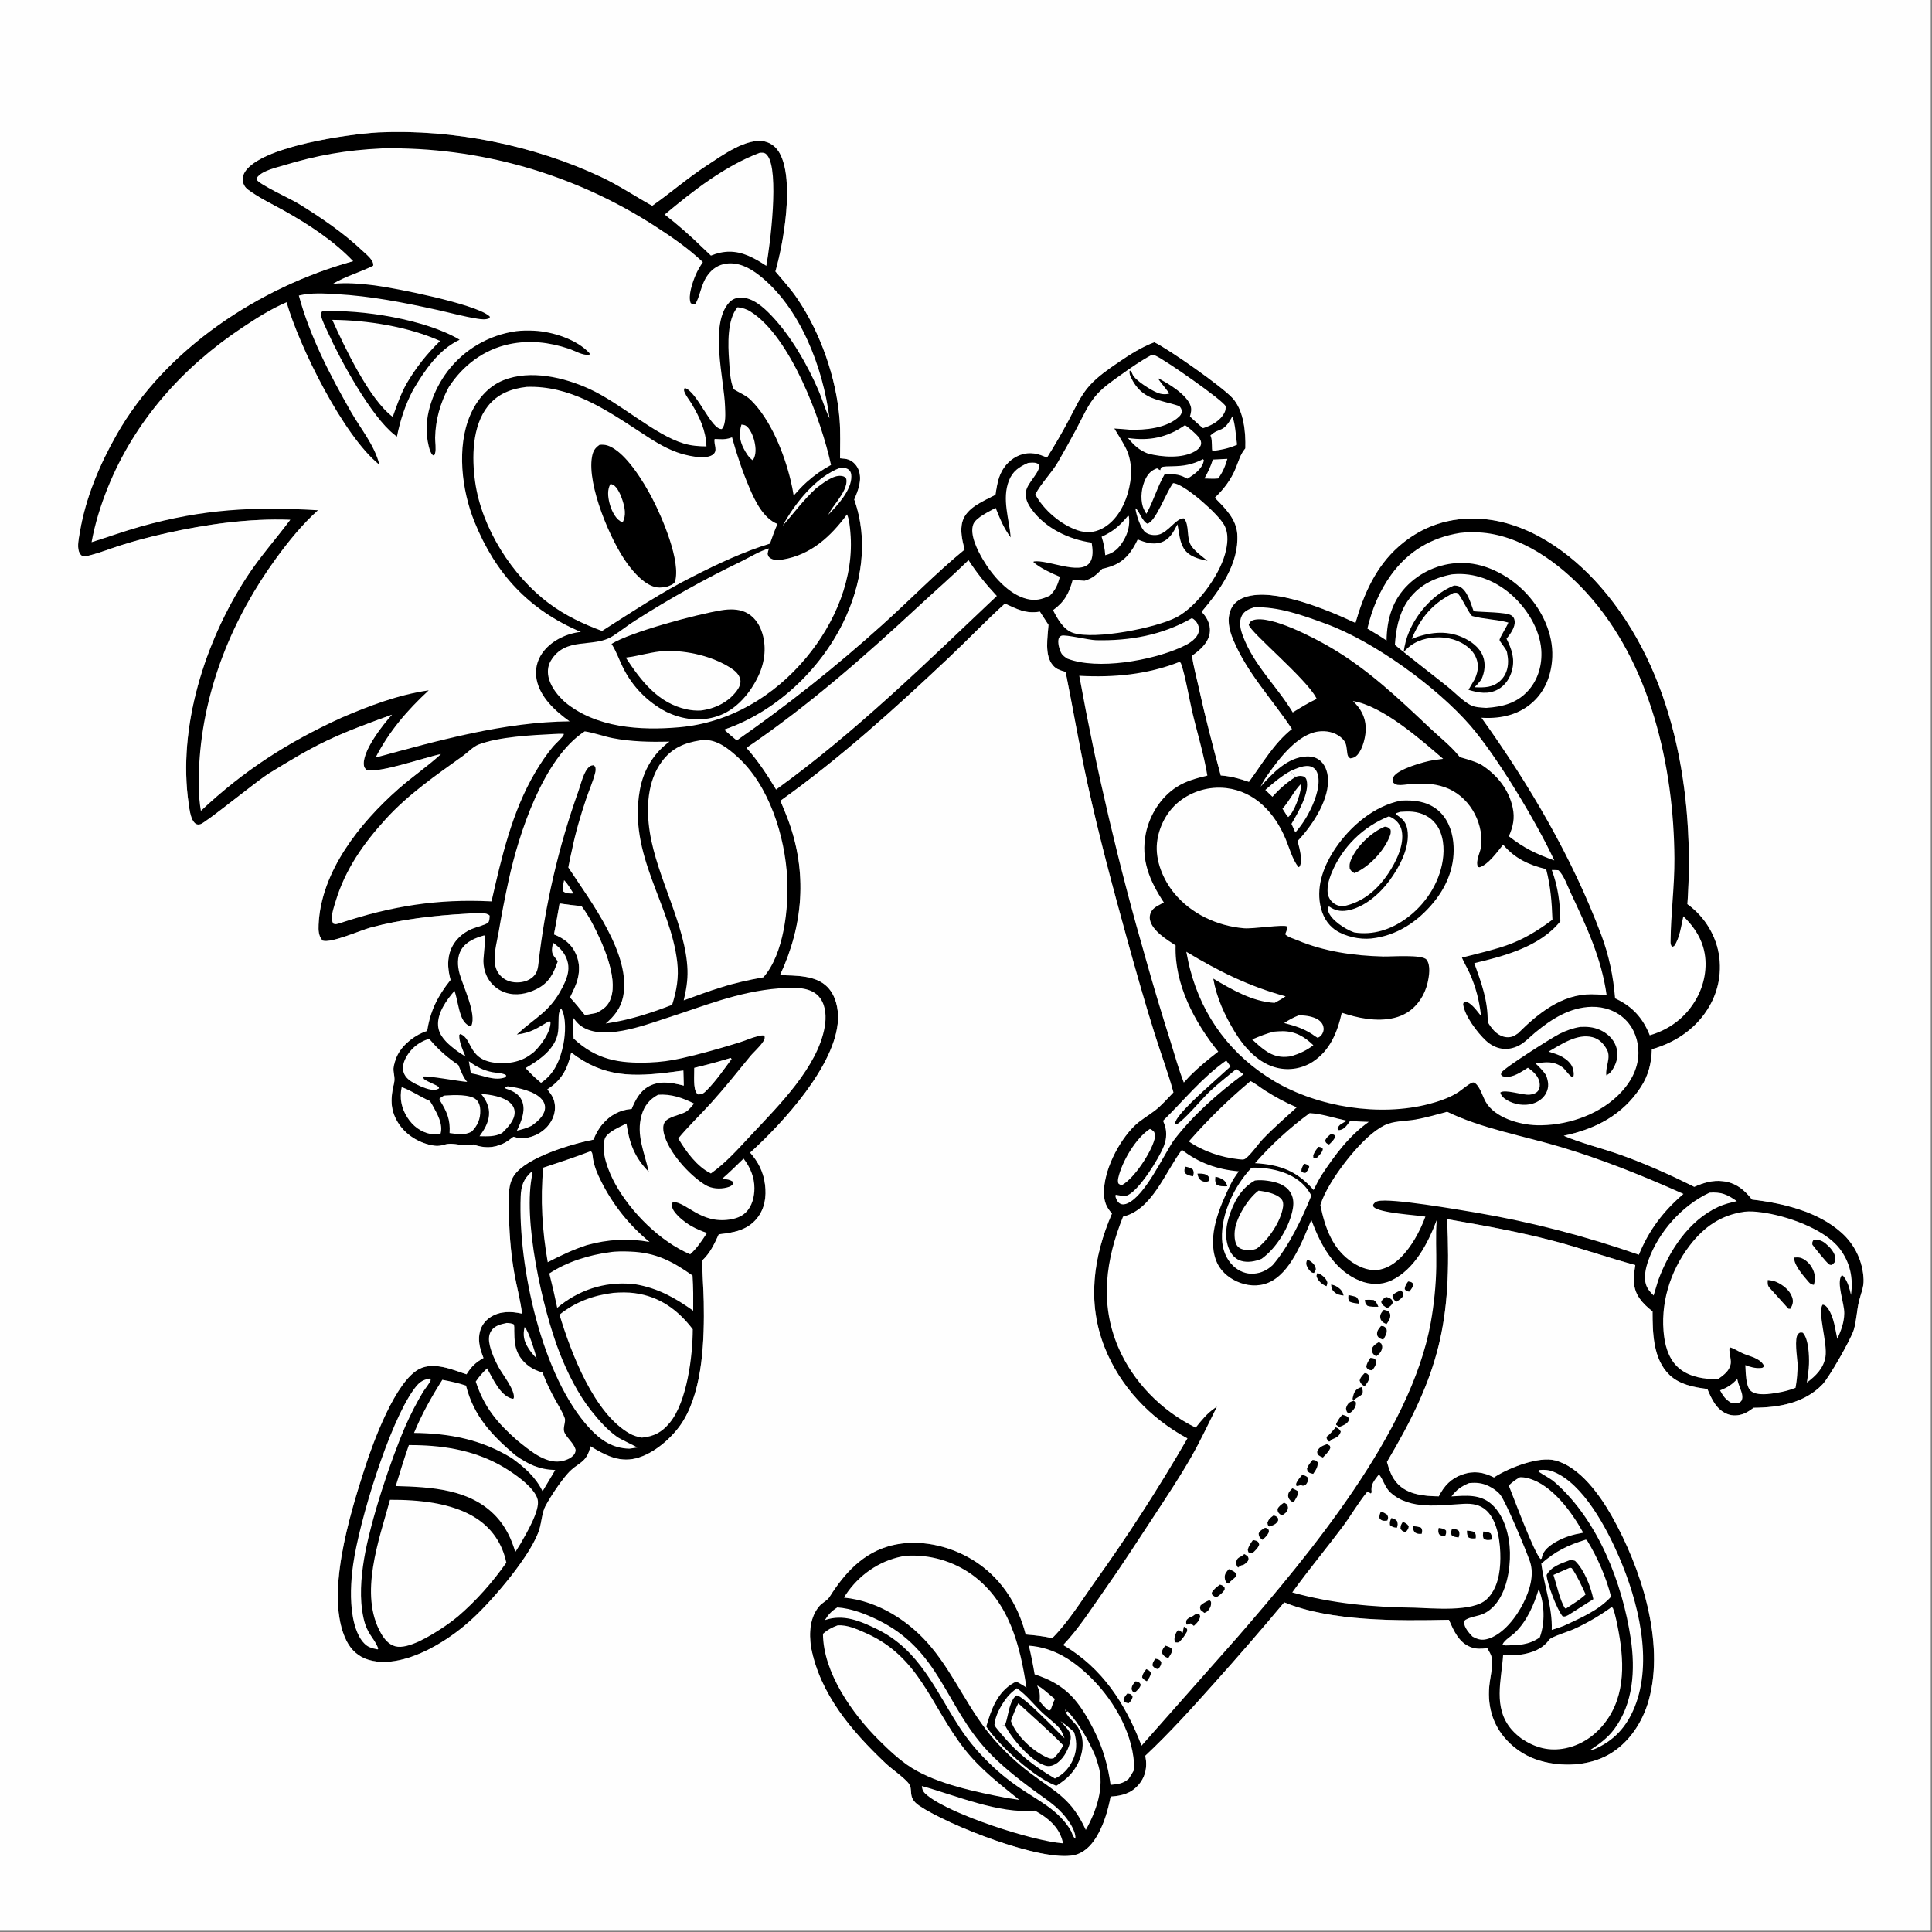 <svg height="1080" width="1080" xmlns="http://www.w3.org/2000/svg"><rect width="100%" height="100%" fill="#808080" stroke="none"/><g transform="scale(1.054)"><path d="m200.778 70.211c39.717-1.77 82.229 6.755 118.19 23.708 9.363 4.414 17.91 10.207 26.951 15.204 9.836-6.907 18.894-14.82 28.983-21.399 7.772-5.067 21.268-14.983 30.856-12.647 3.529.86 6.188 3.216 7.883 6.38 7.691 14.357 2.032 47.16-2.378 62.516 3.943 4.707 8.021 9.13 11.494 14.227 12.482 18.322 20.82 42.256 22.542 64.282.531 6.79.265 13.776.243 20.589 1.517.142 3.204.201 4.64.743 2.364.891 4.343 3.112 5.22 5.446 1.974 5.258-.256 10.845-2.33 15.691l.097.268c7.552 21.476 3.931 44.667-5.907 64.838-12.491 25.61-36.098 47.673-63.1 56.906 2.072 2.029 4.365 3.851 6.579 5.724q20.191-14.061 39.461-29.358 19.271-15.297 37.546-31.771c14.688-13.163 28.611-27.635 43.852-40.104-1.258-4.565-2.497-10.195-1.162-14.835 2.145-7.455 11.22-10.882 17.51-14.19.606-3.652 1.085-7.32 2.534-10.754 2.015-4.776 5.785-8.628 10.693-10.417 5.054-1.842 9.426-.688 14.105 1.433q6.093-9.625 11.434-19.686c3.388-6.275 6.416-13.351 11.258-18.648 4.407-4.821 10.029-8.673 15.408-12.337 5.87-3.999 12.152-8.014 18.836-10.494 7.878 3.79 35.651 23.311 41.431 29.556 6.047 6.533 7.124 18.239 6.846 26.719-2.77 3.364-3.424 6.472-5.032 10.395-2.56 6.241-6.315 11.161-11.147 15.81 5.342 5.397 11.38 11.212 11.908 19.245 1.037 15.771-9.315 29.852-18.909 41.237.594.65 1.19 1.308 1.714 2.016 1.968 2.656 3.115 6.053 2.579 9.364-.849 5.236-5.308 9.068-9.423 11.946.736 5.307 2.266 10.747 3.407 15.993 3.471 15.955 7.618 31.696 11.855 47.462 5.301.397 9.933 1.663 14.946 3.399 7.13-9.679 13.24-20.452 22.79-28.028-10.525-15.926-23.792-29.612-31.211-47.517-2.103-5.075-3.436-10.894-1.074-16.14 1.413-3.139 4.239-5.199 7.436-6.281 15.475-5.239 43.952 6.798 58.552 13.655 4.45-15.371 10.749-29.77 22.973-40.546 12.325-10.865 27.073-15.699 43.403-14.655 25.019 1.599 47.566 17.684 63.596 36.032 39.357 45.047 50.06 110.37 46.094 168.356q.712.513 1.402 1.055.69.543 1.357 1.114.666.571 1.308 1.169.642.598 1.259 1.223.616.625 1.206 1.275.589.65 1.151 1.324.562.674 1.095 1.371.533.697 1.037 1.416.503.719.976 1.459.473.739.914 1.498.442.758.851 1.535.409.776.785 1.569.377.793.719 1.601.343.808.651 1.629.309.822.583 1.656.273.833.512 1.678.264.97.48 1.952.216.982.384 1.973.168.991.288 1.99.12.998.191 2.001.071 1.003.093 2.008.022 1.005-.005 2.01-.027 1.005-.102 2.008-.076 1.002-.2 2-.125.998-.297 1.988-.173.99-.394 1.971-.221.981-.489 1.95-.268.969-.583 1.924-.315.955-.676 1.893-.361.938-.768 1.858-.406.92-.857 1.818-.45.899-.944 1.775c-6.684 11.914-17.855 19.575-30.793 23.272-.24 7.405-1.77 13.805-5.834 20.04-9.662 14.826-23.966 22.263-40.885 25.82 9.339 3.974 19.586 6.43 29.182 9.794 13.597 4.768 27.125 10.853 40.016 17.29 4.993-2.147 9.709-3.641 15.213-2.986 6.82.812 11.334 4.499 15.403 9.726 16.379 1.969 34.902 6.255 47.529 17.627q.655.584 1.28 1.2.624.616 1.218 1.262.593.647 1.153 1.323.56.675 1.085 1.378.525.702 1.015 1.431.489.728.942 1.479.452.752.866 1.526.414.773.789 1.567.375.793.709 1.604.335.811.628 1.638.294.827.545 1.667.252.841.461 1.693.209.852.375 1.714.166.861.289 1.73.123.869.202 1.743.079.873.114 1.75c.193 4.3-1.487 7.637-2.46 11.716-1.183 4.963-1.251 10.105-2.721 15.049-1.488 5.004-13.214 25.434-16.581 28.937-9.666 10.056-23.263 12.313-36.535 12.424-1.526 1.115-3.198 2.288-4.943 3.023-2.937 1.238-6.245 1.444-9.219.221-5.674-2.334-8.184-7.953-10.404-13.22-7.06-.861-14.791-2.343-20.091-7.448-8.79-8.469-8.944-22.364-8.982-33.7-2.573-2.015-4.926-4.126-6.83-6.807-4.015-5.654-3.302-11.363-2.319-17.773-14.357-3.847-28.409-8.845-42.794-12.646-18.711-4.944-37.929-8.412-56.992-11.69 2.55 54.361-4.011 81.871-31.918 128.758 1.208 4.215 2.564 8.33 5.668 11.582 5.601 5.866 14.206 6.535 21.816 6.665 2.801-5.542 6.515-9.518 12.507-11.591 6.136-2.122 11.156-1.257 16.773 1.56q.473-.319.957-.621c7.513-4.656 22.902-10.705 31.551-8.4 13.078 3.484 23.621 18.32 29.913 29.415 15.487 27.314 28.319 66.677 19.686 97.704-3.278 11.779-10.622 22.966-21.46 29.02-10.634 5.941-24.523 6.513-36.096 3.169q-1.253-.358-2.48-.8-1.226-.441-2.42-.964-1.194-.523-2.35-1.125-1.156-.603-2.269-1.281-1.113-.679-2.178-1.43-1.064-.752-2.076-1.574-1.012-.821-1.966-1.709-.955-.888-1.847-1.838c-8.09-8.589-10.816-19.375-9.224-30.956.551-4.011 1.708-8.724 1.091-12.757-.282-1.841-1.509-3.707-2.405-5.32-2.928.442-5.732.588-8.555-.441-6.533-2.381-9.173-8.681-11.773-14.566-26.528.562-62.529.974-87.354-9.26q-18.212 21.8-37.181 42.944c-11.799 13.222-23.561 26.274-36.491 38.411.16.828.285 1.647.369 2.488.481 4.794-.767 9.293-3.975 12.96-4.065 4.647-8.917 5.812-14.773 6.214-1.418 7.456-3.712 15.201-7.721 21.703-2.687 4.357-6.531 8.235-11.691 9.355-17.121 3.719-66.792-15.835-82.079-26.202-6.966-4.723-2.52-8.475-6.064-12.36-3.413-3.74-8.222-6.779-11.968-10.324-17.855-16.898-34.65-36.542-39.38-61.417-1.127-7.394-.704-15.961 4.493-21.882 1.639-1.868 4.05-2.78 5.402-4.919 7.953-12.582 17.8-23.412 32.736-27.154 14.326-3.589 30.231-.105 42.73 7.395 14.746 8.848 24.31 23.31 28.491 39.813 4.753.376 9.408.913 14.071 1.931 8.344-8.342 15.048-19.145 21.83-28.761q26.816-37.354 49.855-77.149c-19.665-10.582-35.638-27.411-43.914-48.299-9.408-23.745-6.007-48.058 3.89-70.957-2.945-3.39-4.127-6.098-4.235-10.648-.285-12.027 7.691-27.495 16.084-35.788 3.252-3.212 7.452-5.478 11.049-8.289 3.516-2.749 6.61-6.317 9.705-9.532-2.81-10.427-6.718-20.743-9.955-31.066-5.199-16.578-9.981-33.429-14.614-50.175-7.522-27.19-14.921-54.733-20.946-82.29-4.317-19.745-7.68-39.677-11.654-59.49-.146-.04-.292-.078-.438-.119l-.726-.213c-2.229-.635-3.977-1.312-5.544-3.107-4.666-5.347-2.796-14.958-2.386-21.507l-4.557-7.018c-7.548 1.258-11.978-1.279-18.541-4.265-10.155 9.148-19.666 19.193-29.624 28.586-28.342 26.736-57.693 53.356-89.453 76 1.427 3.418 2.899 6.836 4.178 10.312 10.201 27.713 8.002 55.727-4.367 82.138 8.268.304 19.041-.055 25.217 6.386 4.286 4.471 5.777 11.205 5.521 17.233-1.021 24.017-29.225 54.84-46.586 70.538 4.428 5.113 7.047 10.263 7.895 16.989.81 6.424-.141 12.782-4.33 17.925-5.195 6.378-12.552 7.544-20.206 8.405-2.391 5.211-4.49 9.82-8.741 13.844-.052 7.309.647 14.623.775 21.934.346 19.763-.4 45.658-10.752 62.919-5.14 8.572-15.626 17.873-25.485 20.193-9.091 2.139-16.373-1.973-23.854-6.443-2.052 9.261-6.696 8.309-12.154 14.528-3.905 4.448-8.919 11.926-11.725 17.168-1.683 3.146-2.077 8.228-3.048 11.744-3.722 13.467-24.853 38.005-35.22 47.561q-4.521 4.232-9.502 7.91-4.982 3.679-10.356 6.755c-10.058 5.724-24.048 11.093-35.695 7.566-5.31-1.608-9.226-5.169-11.695-10.098-11.758-23.475 1.806-67.041 9.601-91.318 4.358-13.572 16.417-46.887 29.355-53.021 7.637-3.621 17.28.517 24.679 3.008 2.624-4.127 4.823-6.266 9.018-8.648-1.606-4.048-2.859-8.213-2.178-12.623.581-3.76 2.61-6.909 5.797-8.994 5.175-3.385 11.052-3.188 16.822-1.915-.84-7.106-2.821-14.226-4.078-21.287-2.067-11.597-2.828-23.124-2.899-34.896-.035-5.801-.609-12.245 2.855-17.257 6.589-9.533 30.745-16.685 41.968-18.831 1.346-3.115 2.639-5.692 4.874-8.301 3.996-4.665 9.276-7.587 15.414-7.985 1.96-4.685 4.216-9.192 8.799-11.845 5.886-3.408 12.654-2.141 18.855-.535l-.22-7.988c-1.827.197-3.654.482-5.478.717-21.006 2.698-36.694 3.083-54.009-10.292l-.15.68c-1.888 8.311-5.104 14.155-12.503 18.857.95 1.253 1.989 2.537 2.721 3.932 1.551 2.952 1.698 6.636.724 9.789-1.418 4.591-4.928 8.278-9.221 10.333-3.948 1.89-8.017 2.457-12.181 1.094-1.762 1.326-3.44 2.667-5.448 3.611-5.438 2.557-10.38 2.451-15.905.461-5.599 1.507-10.128-1.372-15.16.096-2.749.802-4.434.865-7.255.254-7.211-1.564-13.803-5.828-17.655-12.199-4.051-6.699-3.786-13.069-1.988-20.343.932-3.771-.73-6.134-.099-9.222.038-.188.09-.373.132-.559.465-2.024 1.044-3.888 2.017-5.733 2.985-5.657 9.462-10.609 15.585-12.522 1.639-10.724 5.646-18.558 12.397-27.034-1.232-4.787-1.835-9.267-.507-14.156 1.685-6.206 6.702-10.984 12.654-13.213 2.591-.97 5.302-1.534 7.726-2.897.838-1.161.756-2.452.836-3.827-1.984-2.211-9.361-1.158-12.361-.994-17.117.934-34.124 2.889-50.722 7.328-5.277 1.412-20.94 8.408-25.461 6.946-2.204-2.408-2.286-5.389-2.145-8.527 1.263-28.22 21.878-53.913 42.322-71.941 7.291-6.429 15.377-11.907 22.549-18.462-8.558 1.705-32.431 10.2-39.448 8.42-.938-.99-1.339-1.499-1.449-2.897-.585-7.454 10.169-21.253 14.946-26.429-11.781 4.28-23.644 8.564-34.963 13.978-10.32 4.936-20.28 11.035-30.021 17.015-6.903 4.238-33.593 26.241-36.626 27.102-.902.256-1.871.252-2.632-.34-2.564-1.994-3.106-7.294-3.558-10.354-6.01-40.739 8.587-86.21 30.643-120.218 7.024-10.832 15.484-20.254 23.189-30.553-21.923-.86-44.53 2.376-65.891 7.13-7.995 1.779-16.028 3.872-23.835 6.346-5.565 1.763-11.137 4.028-16.801 5.419-1.201.295-2.48.666-3.695.252-.974-.332-1.573-1.532-1.869-2.426-.972-2.931.035-7.287.53-10.263 3.014-18.096 10.433-35.656 19.465-51.572 25.867-45.585 75.719-78.327 125.439-92.055-10.147-10.714-23.562-19.471-36.392-26.658-6.364-3.564-13.275-6.807-19.155-11.14-1.756-1.294-2.709-2.816-2.955-5.01-.262-2.33.806-4.388 2.303-6.094 10.698-12.198 52.576-18.362 69.712-19.407zm101.565 458.824c2.793 2.978 5.324 6.134 7.87 9.321q2.962-.5 5.903-1.113c3.879-1.887 6.441-3.684 7.89-7.973 3.83-11.336-4.732-29.819-9.907-39.622-1.702-3.224-3.57-6.206-5.74-9.131-3.886-.233-7.734-.811-11.587-1.34q-1.399 8.212-2.96 16.395c5.455 2.205 9.453 5.138 11.802 10.775 2.448 5.874 1.691 11.697-.805 17.389q-1.194 2.668-2.466 5.299zm65.879 37.32c.106 3.242-.72 11.201 1.367 13.475.203.221.441.408.661.612 2.288-.008 3.024-.674 4.615-2.277 4.888-4.927 8.979-10.904 13.113-16.474l-.412-.6q-9.588 2.939-19.344 5.264z"/><path d="m202.204 78.717q.521-.031 1.043-.037 4.74-.078 9.48.018 4.739.096 9.472.366 4.733.27 9.453.715 4.72.444 9.42 1.062 4.7.618 9.374 1.407 4.675.79 9.317 1.751 4.642.961 9.245 2.093 4.604 1.131 9.163 2.431 4.559 1.3 9.067 2.767 4.508 1.467 8.959 3.098 4.451 1.632 8.839 3.426 4.388 1.794 8.707 3.749 4.319 1.954 8.563 4.066 4.244 2.112 8.408 4.378 4.163 2.267 8.241 4.685 4.077 2.418 8.063 4.985c9.043 5.846 17.939 11.883 25.756 19.333-1.438 2.193-2.779 4.383-3.812 6.801-1.576 3.687-4.189 11.098-2.641 14.905 1.021.767 1.008.723 2.29.642 2.696-3.639 2.929-10.359 6.807-15.576 2.425-3.262 5.67-5.395 9.73-5.954 6.49-.894 12.479 2.241 17.441 6.111 21.799 16.998 33.963 49.043 37.34 75.886-2.319-4.682-3.741-9.935-5.827-14.756-5.986-13.838-14.615-28.88-25.055-39.802-4.132-4.324-9.804-9.468-16.139-9.425-2.418.017-4.509.795-6.16 2.592-10.653 11.591-2.618 41.152-2.196 55.196.098 3.279.661 9.409-1.731 11.926-5.654.464-13.058-19.966-19.681-21.797-.495 1.138-.458 1.298.067 2.532.839 1.971 2.526 4.002 3.633 5.873 4.266 7.211 7.548 14.107 7.841 22.595-4.186-.051-8.037-.322-12.065-1.535-15.508-4.671-33.48-21.41-50.065-28.968-13.4-6.106-31.227-10.312-45.492-4.616-8.305 3.316-14.202 10.503-17.672 18.556-7.303 16.949-4.492 39.836 2.265 56.52 11.235 27.743 28.957 46.821 56.434 58.449-.403.034-.806.065-1.206.122-7.31 1.054-15.003 4.987-19.268 11.098-2.824 4.046-3.923 8.823-3.049 13.685 1.733 9.647 9.988 17.082 17.555 22.513-34.562.285-69.798 10.18-102.925 19.206 7.188-13.952 16.71-25.017 28.179-35.647-16.074 2.281-31.671 8.25-46.497 14.623-28.537 13.095-51.352 27.747-74.323 49.296-1.409-8.073-1.331-16.659-.873-24.838 2.222-39.655 17.607-77.432 40.858-109.255 6.556-8.973 13.795-17.936 22.089-25.351-33.981-2.062-60.828-.641-93.847 8.59-8.842 2.472-17.445 5.631-26.206 8.356 1.769-9.809 4.803-19.54 8.525-28.783 14.301-35.513 39.751-64.018 71.4-85.04 7.548-5.014 15.153-9.882 23.513-13.451 6.656 23.387 30.17 70.984 49.214 86.183-2.64-10.502-9.914-18.973-15.186-28.232-11.015-19.347-21.755-39.917-27.544-61.504 6.506-1.58 13.475-1.108 20.109-.729 18.167 1.038 34.927 4.324 52.641 8.213 7.237 1.589 14.567 3.638 21.87 4.798 2.154.342 4.578.682 6.582-.303l.09-.772c-.147-.144-.281-.302-.439-.432-7.871-6.48-49.818-14.757-60.792-16.162-7.196-.922-14.801-1.524-22.039-.805 6.877-4.082 14.327-6.094 21.388-9.613.498-2.821-3.575-5.921-5.491-7.737-10.201-9.673-22.313-17.934-34.284-25.276-3.761-2.307-20.788-10.11-22.077-12.727.232-.839.205-1.037.839-1.714 2.922-3.124 9.557-4.572 13.559-5.786 17.749-5.387 33.284-8.102 51.753-8.974z" fill="#fefefe"/><path d="m170.831 165.186c20.713-1.267 55.004 4.283 72.942 15.004-11.114 5.173-18.695 16.442-24.744 26.708-4.1 7.811-6.789 16.006-8.513 24.654-.165-.12-.332-.237-.494-.36-.264-.201-.523-.41-.785-.614-12.282-9.529-28.534-39.289-35-53.582-1.354-2.993-3.223-6.46-3.966-9.63-.269-1.143-.049-1.242.56-2.18z"/><path d="m176.235 169.655c18.426.125 40.342 3.607 57.192 11.183-7.08 6.883-12.97 14.336-17.94 22.875-3.045 5.57-5.082 11.432-7.181 17.399-12.407-9.196-25.614-37.117-32.071-51.457z" fill="#fefefe"/><path d="m273.751 175.664c3.114-.395 6.525-.409 9.658-.247 9.665.5 22.676 4.627 29.3 11.983l-.061.796c-3.714.402-7.579-2.11-11.057-3.268-10.299-3.431-20.769-4.649-31.481-2.392-13.54 2.854-24.688 11.32-32.12 22.827-4.474 8.296-7.035 17.329-7.217 26.773-.048 2.47.614 6.039-.047 8.335-.259.9-.046.566-.933 1.053-.118-.079-.247-.143-.353-.238-1.751-1.569-2.588-7.003-2.891-9.318-1.587-12.092 3.649-25.569 10.844-35.074q.819-1.073 1.689-2.105.871-1.032 1.79-2.02.92-.989 1.887-1.931.967-.942 1.978-1.836 1.012-.894 2.066-1.738 1.054-.843 2.148-1.634 1.094-.791 2.225-1.528 1.131-.737 2.297-1.418 1.166-.68 2.363-1.304 1.198-.623 2.425-1.186 1.226-.564 2.479-1.068 1.253-.503 2.528-.945 1.276-.441 2.572-.82 1.295-.379 2.608-.694 1.313-.316 2.639-.566 1.327-.251 2.664-.437z"/><path d="m626.82 609.809c8.959 7.011 18.953 10.467 30.217 11.431-1.7 2.273-3.235 4.575-4.48 7.131-5.665 11.631-12.394 27.121-7.593 40.099 1.885 5.098 6.056 8.891 10.924 11.121 5.255 2.407 11.232 2.976 16.653.757 11.9-4.873 18.26-22.297 22.941-33.386q.713 1.853 1.452 3.696c4.72 11.779 11.892 23.574 24.229 28.572 5.342 2.164 11.263 2.4 16.555-.036 12.475-5.745 19.699-20.017 24.281-32.136-.658 8.326-.101 16.499-.236 24.816-.16 9.839-1.214 20.06-2.963 29.737-10.547 58.347-64.272 122.612-102.452 166.676l-50.912 57.565c-8.601-22.202-20.618-41.055-41.589-53.391 8.325-8.764 15.185-19.596 22.145-29.481 8.762-12.445 17.039-25.187 25.369-37.923 6.956-10.635 14.122-21.299 20.418-32.34 4.919-8.628 9.161-17.74 13.607-26.622-.138.091-.277.18-.414.272-.229.154-.453.313-.682.466-4.084 2.732-7.08 6.562-10.141 10.351-18.097-8.883-33.314-24.32-41.179-42.891-9.817-23.179-6.462-46.338 2.641-69.035 15.461-3.753 22.166-23.339 31.209-35.449z" fill="#fff"/><path d="m651.74 832.202c1.559.672 3.407 1.305 4.09 2.931-.328.85-.511 1.283-1.236 1.878-.796.653-1.537 1.28-2.298 1.978l-.583.877-.905-.123c-.811-1.129-1.109-1.529-1.234-2.961-.175-2.006.948-3.179 2.166-4.58z"/><path d="m703.736 765.971c.628.171 1.072.51 1.617.857l.197 1.135c-.795 2.006-2.494 3.503-3.945 5.062-1.067-.451-1.844-.836-2.718-1.601-.157-.676-.455-1.229-.162-1.901.891-2.051 3.049-2.879 5.011-3.552z"/><path d="m708.46 756.976c1.393.608 2.016 1.023 2.657 2.356-.509 1.535-1.462 2.649-2.996 3.346-.861.391-1.524.569-2.231 1.224-.189.175-.371.357-.556.535l-.554.085c-.896-1.033-1.131-1.142-1.257-2.48 1.859-1.216 3.436-3.428 4.937-5.066z"/><path d="m633.743 856.321c.54-.268 1.388-.264 1.99-.339.804.691.497.242.804 1.419-.534 2.239-1.693 3.404-3.359 4.898l-.655-.531c-1.504-1.69-1.336.039-3.215-.179-.32-1.112-.255-1.308.049-2.437.727-.752 1.145-1.097 2.128-1.512 1.115-.471.751-.219 1.71-.898.188-.133.366-.281.548-.421z"/><path d="m627.899 862.687c.641.358 1.132.782 1.694 1.25l.041 1.199c-1.144 2.15-2.318 3.808-4.021 5.544-.645.658-1.499.365-2.383.362-.408-1.198-.447-1.933-.127-3.132.392-1.466.789-2.639 2.08-3.43.55.382 1.083.766 1.608 1.182l.457.369q.354-1.666.651-3.344z"/><path d="m659.915 824.224c.615.263 1.275.838 1.839 1.219.565 1.242.539 1.167.104 2.465-.852.861-1.612 1.809-2.81 2.148-1.129.32-.364-.105-1.545.664-.222.144-.434.305-.652.457l-.189.191c-.654-.594-1.024-1.585-.998-2.5.088-3.17 2.487-2.8 4.251-4.644z"/><path d="m733.929 694.663c.752.157 1.479.392 2.215.609.517.617 1.025.99 1.159 1.815.33 2.038-.85 3.598-1.945 5.179-.607-.289-1.39-.599-1.929-1.026-.912-.723-1.446-1.797-1.423-2.965.029-1.474 1.025-2.562 1.923-3.612z"/><path d="m646.96 840.451c.826.114 1.565.502 2.155 1.084.546.537.372.794.387 1.51-1.057 1.884-2.563 2.857-4.272 4.078-1.036-.274-.612-.079-1.593-.722-.974-.638-.743-.602-.959-1.644.965-1.896 2.652-3.006 4.282-4.306z"/><path d="m696.178 774.286c1.502.232 1.67.098 2.643 1.23.313 2.376-1.048 4.306-2.356 6.168-.532-.143-1.502-.322-2.006-.614-1.112-.645-1.054-1.072-1.27-2.235.689-1.824 1.748-3.062 2.989-4.549z"/><path d="m731.351 711.761 1.288.915c.298.716.516 1.305.414 2.105-.261 2.04-1.607 3.469-3.199 4.598-.431-.343-1.272-.912-1.601-1.396-.803-1.178-.702-1.695-.548-3.016.999-1.586 2.059-2.246 3.646-3.206z"/><path d="m664.534 816.79c.478.088 1.346.223 1.776.408 1.167.503 1.269.942 1.515 2.045-.697 1.933-2.052 3.044-3.505 4.427-1.197.121-1.188.016-2.216-.438l-.319-1.22c.464-2.098 1.531-3.498 2.749-5.222z"/><path d="m711.923 750.324c1.176.327 2.175.545 3.127 1.361.195.641.538 1.12.233 1.768-.894 1.894-3.204 2.654-5.002 3.391l-1.648-1.195.129-.902c.379-.387.225-.178.504-.705.758-1.429 1.576-2.517 2.657-3.718z"/><path d="m732.496 703.244 1.49.239c.561.465 1.181.753 1.379 1.491.53 1.97-.79 3.903-1.722 5.535-.742-.208-1.435-.518-2.148-.809-.503-.624-1.004-1-1.111-1.827-.252-1.964.926-3.253 2.112-4.629z"/><path d="m641.457 848.659c.26.15.618.655.821.888.097 1.301-.002 2.171-.618 3.313-.683 1.266-1.563 2.125-2.895 2.577l-1.994-1.582c-.42-1.157-.392-1.196-.025-2.378 1.443-1.337 2.93-2.011 4.711-2.818z"/><path d="m690.615 782.281c1.398.299 1.817.333 2.878 1.256.217 1.287.361 1.973-.418 3.161-.6.915-1.031 1.211-2.063 1.282-1.831-.627-1.645.166-3.392.144l-.214-1.13c.66-1.874 1.948-3.221 3.209-4.713z"/><path d="m685.423 789.366c1.032.431 1.932.875 2.873 1.483.52 2.01-1.16 4.063-2.132 5.83-.446-.111-.835-.175-1.235-.445-1.011-.684-1.723-1.761-1.742-2.993-.028-1.788 1.132-2.68 2.236-3.875z"/><path d="m681.046 796.923 1.565.977c.45 1.161.671 1.558.282 2.813-.46 1.479-1.816 2.306-3.05 3.051-.37-.246-.923-.595-1.231-.895-.964-.935-.98-1.325-1.038-2.577.852-1.611 2.001-2.34 3.472-3.369z"/><path d="m618.069 872.785c1.609.573 2.577.661 3.64 2.03-.003 1.663-1.206 3.168-2.053 4.543-.129-.03-.261-.049-.387-.09-1.567-.518-2.411-1.369-3.089-2.8.266-1.772.821-2.279 1.889-3.683z"/><path d="m726.799 720.19c.442.036 1.268.077 1.67.226 1.141.423 1.229 1.051 1.52 2.078-.406 1.809-1.044 2.776-2.181 4.226-.358-.006-.781.001-1.127-.08-1.29-.303-1.404-.559-2.024-1.632.149-1.914 1.144-3.225 2.142-4.818z"/><path d="m735.137 687.835c.578.189 1.552.424 2.091.764 1.169.738 1.179 1.074 1.407 2.332-.535 1.466-1.553 1.997-2.786 2.824-1.589-.784-2.72-1.515-3.312-3.22.618-1.521 1.283-1.765 2.6-2.7z"/><path d="m723.744 728.255 1.247.25c1.029.911 1.096.896 1.325 2.237-.532 1.902-1.342 2.983-2.587 4.498-1.42-.837-2.073-1.405-2.615-2.991.379-1.761 1.449-2.723 2.63-3.994z"/><path d="m717.89 742.963 1.225.714c.197 1.824-.488 3.042-1.622 4.393-.671.798-1.354 1.214-2.292 1.67-1.061-1.095-1.062-1.257-1.326-2.773.317-1.251.877-2.477 2.002-3.216.584-.383 1.362-.581 2.013-.788z"/><path d="m675.421 803.769c.908.201 1.314.29 2.004.966.688.675.449.92.428 1.814-1.017 1.697-1.896 2.063-3.706 2.779l-.879.279c-1.079-.79-.826-.829-1.058-2.067.805-2.088 1.49-2.415 3.211-3.771z"/><path d="m670.935 810.289c1.033.207.743.014 1.476.606.674.544.498.814.588 1.625-.796 1.793-1.945 2.816-3.366 4.14-.317-.195-.606-.351-.874-.628-1.009-1.039-1.101-1.422-1.192-2.787.742-1.533 1.971-2.112 3.368-2.956z"/><path d="m742.869 684.381c.139.095.297.166.418.283.966.939.977 1.263.983 2.522-.93 1.558-2.322 2.341-3.801 3.338-1.129-1.227-1.71-1.569-1.973-3.247.801-1.456 2.909-2.174 4.373-2.896z"/><path d="m693.239 668.227c.496.058.646.041 1.154.297 1.186.595 2.795 2.139 3.219 3.391.543 1.608.097 1.872-.738 3.236-.304-.07-.621-.099-.911-.211-.978-.379-2.155-1.971-2.597-2.91-.753-1.599-.718-2.19-.127-3.803z"/><path d="m644.613 624.132c1.288.182 2.342.556 3.473 1.187 1.712.956 2.299 1.989 2.825 3.823-1.881.049-4.204.194-5.765-.967-.845-1.643-.657-2.239-.533-4.043z"/><path d="m717.89 742.963c-.726-1.097-.56-.951-.302-2.176.369-1.759 1.061-3.412 2.682-4.364.545-.32 1.232-.541 1.838-.724.657 1.535.767 1.79.54 3.43-1.325 1.766-3.723 2.091-4.758 3.834z"/><path d="m723.894 689.416c1.589-.083 3.061-.095 4.645.075 1.528 1.045 1.73 1.915 2.514 3.563-1.98.001-3.928.145-5.821-.515-1.225-1.214-1.111-1.476-1.338-3.123z"/><path d="m698.736 675.209c1.689.372 3.806 2.124 4.679 3.618.844 1.445.607 1.822.134 3.302-.147-.048-.298-.087-.442-.145-1.856-.747-3.793-2.515-4.593-4.358-.514-1.184-.193-1.27.222-2.417z"/><path d="m602.203 891.759c.249.025.506.008.747.075 1.261.348 1.568.651 2.079 1.741-.452 1.733-1.758 2.747-2.992 3.96l-.376.192c-1.12-.594-1.058-.773-1.553-1.965.29-2.042.818-2.442 2.095-4.003z"/><path d="m706.011 681.272c1.279.276 2.209.575 3.309 1.306 1.806 1.199 2.844 2.418 3.27 4.515-1.848-.179-3.584-.556-4.966-1.904-1.358-1.325-1.49-2.078-1.613-3.917z"/><path d="m635.079 622.456c.501-.043.505-.054 1.099-.042 1.69.033 3.625.17 4.754 1.578.598.748.268 1.451.188 2.349-.309.118-.605.278-.926.354-1.041.247-2.385-.027-3.233-.674-1.304-.994-1.567-2.04-1.882-3.565z"/><path d="m607.939 885.262c1.419.654 1.685.659 2.45 1.992-.125 1.744-1.199 3.016-2.136 4.428-1.17-.616-1.756-.924-2.507-2.063.162-1.821 1.186-2.878 2.193-4.357z"/><path d="m612.726 879.743c.305.051.617.07.915.153 1.232.344 1.603.628 2.273 1.625-.001 1.661-.718 2.467-1.654 3.738-1.503-.321-2.015-.631-2.951-1.781-.146-1.584.598-2.471 1.417-3.735z"/><path d="m628.666 618.741c1.577.34 2.731.565 4.036 1.596.617 1.582.402 1.923.039 3.531-1.656-.299-3.064-.579-4.319-1.777-.452-1.53-.214-1.866.244-3.35z"/><path d="m715.185 686.838c1.413.283 2.749.614 4.127 1.035 1.236 1.289 1.255 1.893 1.667 3.592-1.793-.229-3.505-.368-5.178-1.084-.954-1.394-.704-1.895-.616-3.543z"/><path d="m597.873 898.216c.312.033.629.034.937.097 1.294.268 1.358.565 1.897 1.656-.527 1.841-.848 2.117-2.16 3.415-.742-.179-1.44-.415-2.162-.66l-.5-1.157c.319-1.433 1.079-2.255 1.988-3.351z"/><path d="m746.828 679.662c.168.018.339.017.505.052 1.248.259 1.505.329 2.216 1.315-.125 1.659-1.095 2.684-2.057 3.96-.142 0-.287.023-.427 0-1.204-.192-1.375-.338-2.032-1.277.096-1.757.823-2.67 1.795-4.05z"/><path d="m717.53 371.803c15.635 2.484 36.067 20.454 47.864 30.662q-2.677.327-5.343.735c-4.662.735-18.796 4.688-21.009 8.876-.645 1.22-.568 1.576-.269 2.831.754.692 1.475 1.237 2.527 1.373 1.891.245 4.313-.219 6.234-.38 6.5-.543 12.437-.572 18.685 1.599 12.501 4.344 20.381 17.663 19.427 30.727-.259 3.549-3.334 8.375-1.765 11.599l.87.149c4.626-1.482 9.516-8.379 12.453-12.011 6.192 7.353 13.647 10.768 22.816 12.997 2.359 9.011 3.01 17.563 3.343 26.828-17.911 13.401-27.241 14.798-47.999 20.102 1.207 2.83 2.812 5.445 4.077 8.246 3.286 7.276 5.199 14.763 6.047 22.682-1.674-2.041-3.391-4.479-5.439-6.145-1.138-.927-2.161-1.503-3.623-1.303l-.422 1.111c.677 6.172 7.561 15.231 12.065 19.41 5.027 4.664 11.302 5.777 17.47 2.635 3.15-1.604 5.887-4.61 8.613-6.874 8.601-7.141 18.416-13.433 29.951-13.677 6.756-.143 13.328 2.141 18.134 6.994 4.55 4.595 6.793 11.122 6.727 17.531-.092 9.015-4.802 16.721-11.144 22.771-11.064 10.556-27.704 15.904-42.832 15.508-9.06-.237-22.321-3.946-27.092-12.501-1.538-2.759-2.947-7.707-5.356-9.645-.56-.451-1.086-.698-1.748-.419-2.432 1.023-4.966 3.442-7.218 4.941-4.478 2.98-10.492 5.025-15.695 6.378-26.202 6.817-58.789 1.654-81.904-12.034-22.705-13.444-38.193-33.993-44.797-59.449-.836-3.025-1.36-6.202-2.006-9.278 17.231 10.375 33.221 18.323 52.674 23.644-1.879 1.327-3.82 2.397-5.847 3.471-11.903-.689-22.5-7.003-32.516-12.857 1.76 10.162 6.095 19.533 11.435 28.299 5.088 8.354 12.723 16.85 22.675 19.07q.584.132 1.175.236.59.103 1.184.178.595.074 1.192.119.598.046 1.197.062.599.016 1.198.003.599-.014 1.197-.056.597-.043 1.192-.114.595-.072 1.186-.173.59-.1 1.175-.23.586-.129 1.164-.287.578-.158 1.147-.344.57-.186 1.129-.4.56-.213 1.109-.454.549-.241 1.085-.508.536-.267 1.059-.56.522-.294 1.03-.612c9.331-5.953 13.302-15.812 15.616-26.149 2.082.648 4.17 1.298 6.281 1.843 8.922 2.303 20.198 3.162 28.345-1.905 5.614-3.491 9.378-9.354 10.864-15.743.814-3.505 1.789-9.312-.553-12.333-2.218-2.861-18.496-1.565-22.993-1.68-15.566-.4-31.101-2.587-45.529-8.617-1.97-.824-4.983-1.628-6.455-3.174.549-1.38 1.246-2.635.938-4.15-1.707-1.165-17.859 1.409-22.823.976-14.155-1.233-27.903-7.571-37.006-18.669-5.87-7.158-10.087-17.343-9.074-26.69.904-8.349 5.138-16.604 11.738-21.866q.653-.517 1.33-1.002.677-.485 1.377-.936.7-.451 1.421-.867.721-.416 1.462-.796.741-.381 1.499-.724.759-.344 1.533-.65.774-.307 1.563-.574.788-.268 1.589-.497.8-.229 1.611-.419.811-.19 1.63-.339.819-.15 1.645-.26.825-.109 1.655-.178.83-.069 1.662-.097.832-.028 1.665-.016.833.013 1.664.066.831.053 1.658.147c15.481 1.83 25.839 13.373 31.556 27.047 1.984 4.745 3.587 10.87 6.785 14.892.464-.156.452-.056.688-.499 1.683-3.16-.308-10.067-1.185-13.341 7.389-7.719 15.951-20.457 16.176-31.588.076-3.775-.965-8.063-3.81-10.731-2.08-1.949-4.713-2.638-7.512-2.535-10.168.371-18.15 8.959-24.431 15.996 1.17-2.484 2.665-4.776 4.251-7.012 5.872-8.278 15.493-20.713 26.27-22.221 4.115-.576 8.615.274 11.877 2.946 3.369 2.76 3.012 4.656 3.563 8.513.201 1.412.403 1.954 1.539 2.789 1.649-.193 2.705-.601 3.815-1.833 2.978-3.303 4.612-10.305 4.426-14.645-.246-5.745-2.758-10.081-6.803-13.935z" fill="#fefefe"/><path d="m743.124 424.609c6.731-.342 13.333.323 18.873 4.595 5.379 4.147 8.065 10.773 8.76 17.378 1.247 11.849-2.913 22.846-10.36 31.939-8.492 10.367-19.774 17.875-33.272 19.246-6.033.594-13.662-1.029-18.701-4.415-4.652-3.126-7.192-8.033-8.22-13.445-2.041-10.744 2.166-21.285 8.113-30.071 7.962-11.765 20.592-22.477 34.807-25.227z"/><path d="m742.648 430.57c2.231-.152 4.442-.273 6.674-.041 4.861.507 9.36 2.67 12.318 6.631 3.988 5.339 4.531 12.769 3.545 19.174-1.899 12.344-9.418 23.637-19.493 30.888-8.028 5.778-17.513 8.902-27.393 7.316l-.598-.211c-4.243-1.528-11.727-6.313-13.218-10.926-.407-1.256-.179-1.584.305-2.732 2.994 2.172 5.991 2.86 9.666 2.248 8.91-1.486 17.252-8.779 22.435-15.818 5.313-7.216 11.16-17.964 9.505-27.222-.681-3.804-2.414-5.517-5.486-7.588l-.62-.412-.004-.519z" fill="#fefefe"/><path d="m736.639 432.957c.797.257 1.503.662 2.214 1.106q.435.269.84.58.406.311.778.662.372.35.706.736.335.387.629.805.294.418.544.864.251.445.455.914.204.468.36.955.155.487.261.987c1.541 7.471-3.068 16.631-7.107 22.671-5.852 8.751-13.597 15.395-24.1 17.456-.998-.122-2.031-.24-2.974-.605-2.033-.787-3.759-2.426-4.554-4.463-1.521-3.895.077-9.113 1.609-12.817q.526-1.261 1.113-2.494.588-1.234 1.237-2.436.648-1.203 1.356-2.372.707-1.168 1.472-2.3.765-1.132 1.585-2.225.82-1.093 1.694-2.143.874-1.05 1.799-2.056.925-1.005 1.899-1.964.973-.958 1.994-1.866 1.02-.909 2.085-1.765 1.064-.857 2.17-1.659 1.106-.803 2.25-1.549 1.144-.747 2.324-1.435 1.18-.689 2.393-1.318 1.213-.629 2.456-1.196 1.243-.568 2.512-1.073z" fill="#fff"/><path d="m734.466 438.438c1.718.258 1.771.317 3.004 1.548.378 1.597-.028 2.654-.631 4.119-3.135 7.615-10.92 15.811-18.486 18.982-1.246-.727-1.761-1.07-2.483-2.381-.24-1.724-.089-2.864.567-4.486 2.948-7.289 10.87-14.865 18.029-17.782z"/><path d="m838.171 544.638c3.542-.176 6.769.067 10.072 1.461 3.944 1.664 7.309 4.651 8.789 8.74 1.205 3.331.93 6.957-.578 10.145-1.004 2.123-2.343 4.47-4.549 5.276l.774.145-.718-.042c-.67-4.539 2.669-9.423.271-13.735-1.739-3.127-4.047-5.606-7.613-6.539-8.092-2.116-16.633 3.807-23.345 7.646q1.762.527 3.503 1.121c3.556 1.218 7.915 3.664 9.278 7.444.496 1.377.949 3.829.215 5.14-2.191-.831-3.722-4.042-5.698-5.462-4.69-3.369-8.805-2.747-14.16-1.956 2.117 1.981 3.9 3.835 5.576 6.22 1.208 3.376 1.703 6.194-.015 9.524-1.434 2.78-4.161 4.676-7.113 5.558-4.503 1.344-9.653.456-13.682-1.88-1.589-.921-2.993-2.177-3.462-4.007 2.5-1.917 11.825 1.519 15.553 1.138 1.729-.176 3.641-.728 4.642-2.274.772-1.193.854-2.837.611-4.198-.575-3.223-3.132-5.655-5.678-7.47l-.501-.35c-3.576 2.179-7.788 5.383-12.221 4.748-1.138-.163-1.453-.194-2.058-1.126.04-.206.153-.872.241-1.04 1.276-2.433 26.968-18.645 30.832-20.563 3.625-1.798 7.034-3.014 11.034-3.664z"/><path d="m774.243 282.648c3.17-.4 6.706-.433 9.902-.287 22.123 1.006 43.061 16.323 57.406 32.11 33.777 37.174 46.213 91.855 46.519 140.87.091 14.659-1.915 29.187-2.043 43.769-.011 1.304-.051 2.126.92 3.058l.943-.443c2.951-3.99 3.774-10.932 4.905-15.757 4.741 4.574 8.617 9.908 10.504 16.284 2.632 8.891 1.083 18.9-3.323 26.967-5.466 10.008-14.174 16.714-25.013 19.875-3.741-9.331-9.279-15.369-18.377-19.591-.978-11.83-3.176-22.468-7.328-33.628-15.439-41.089-38.073-79.612-63.573-115.215l.894.051c9.854.482 19.317-1.736 26.693-8.632 6.626-6.196 9.66-14.806 10.004-23.733.473-12.265-5.354-24.542-13.591-33.421-8.348-8.999-20.748-15.997-33.213-16.337q-1.019-.033-2.038-.015-1.02.018-2.036.087-1.018.069-2.03.19-1.012.12-2.017.291-1.005.171-2 .392-.995.221-1.978.492-.983.27-1.951.59-.968.32-1.918.688-.951.368-1.882.783-.931.416-1.84.877-.909.462-1.793.968-.885.507-1.743 1.057-.858.551-1.687 1.143-.83.593-1.628 1.227-.799.634-1.564 1.306-.766.673-1.497 1.384c-8.343 8.054-11.333 18.353-11.472 29.689-3.257-2.289-6.785-4.27-10.183-6.346 2.43-10.325 6.317-19.804 12.548-28.459 9.026-12.539 21.315-19.839 36.48-22.284z" fill="#fff"/><path d="m279.4 205.183c22.744-.733 41.189 11.53 59.455 23.499 6.477 4.244 12.886 8.566 20.225 11.203 4.44 1.596 14.462 4.093 18.643 1.463 3.448-2.169.599-5.594 1.293-8.521.856.023 1.721.019 2.576.073 2.628.163 4.145-.038 6.661-.937 2.479 9.039 5.534 18.118 9.216 26.74 3.023 7.078 7.352 16.147 14.896 19.196-1.557 3.362-2.727 6.925-3.989 10.408-13.908 4.246-27.764 10.743-40.678 17.341-16.822 8.395-32.544 18.96-48.413 28.99-10.007-3.681-19.405-8.151-28.006-14.532-19.667-14.589-35.889-40.177-39.295-64.567-1.792-12.836-1.677-29.481 6.798-40.171 5.246-6.617 12.547-9.264 20.618-10.185z" fill="#fefefe"/><path d="m317.992 235.931c1.349-.129 2.839-.088 4.136.327 9.524 3.047 19.448 19.707 23.809 28.071 5.21 9.992 15.392 33.579 12.015 44.341-.965 1.362-2.427 1.767-3.912 2.38-1.736.372-3.803.731-5.567.471-6.318-.93-12.303-7.844-15.883-12.762-8.844-12.146-21.25-41.497-18.619-56.397.539-3.052 1.48-4.677 4.021-6.431z"/><path d="m323.774 256.669c.504.128.893.202 1.373.449 2.393 1.229 4.259 5.85 5.014 8.257 1.258 4.011 2.056 7.825.082 11.68-.624-.256-.668-.248-1.319-.659-2.956-1.864-4.866-6.377-5.681-9.608-.824-3.267-1.255-7.127.531-10.119z" fill="#fefefe"/><path d="m449.237 272.805c1.189 2.642 1.5 6.484 1.764 9.369 2.213 24.205-8.112 48.261-23.389 66.611-17.079 20.514-40.552 34.581-67.347 36.94-20.725 1.824-44.202.341-60.765-13.452-3.585-3.355-6.855-7.241-8.305-12.026-.99-3.266-.856-6.803.914-9.787 7.796-13.143 22.504-6.573 32.711-13.028 4.196-2.654 8.065-5.805 12.273-8.445q27.09-17.298 56.045-31.251c4.526-2.212 9.896-5.584 14.709-6.887-.389 1.007-.567 1.918-.725 2.984.301.807.345 1.333 1.047 1.895 1.939 1.551 4.583 1.404 6.906 1.025 14.963-2.442 25.547-12.24 34.162-23.948z" fill="#fefefe"/><path d="m382.668 323.658c4.117-.677 8.855-.752 12.692 1.035 4.173 1.943 6.981 5.688 8.518 9.946 2.804 7.764 1.878 16.277-1.572 23.661-4.289 9.184-11.639 18.016-21.453 21.43-9.247 3.218-18.943 1.954-27.606-2.26q-.926-.486-1.832-1.009-.906-.523-1.791-1.081-.885-.558-1.747-1.151-.862-.593-1.699-1.219-.838-.627-1.65-1.286-.813-.659-1.598-1.35-.786-.691-1.543-1.412-.758-.721-1.486-1.472-.729-.751-1.427-1.53-.698-.779-1.365-1.585-.666-.806-1.3-1.638-.635-.832-1.235-1.689-.601-.856-1.167-1.735-.567-.88-1.098-1.781-.531-.901-1.026-1.823-.495-.922-.953-1.862c-1.946-3.896-3.3-7.972-5.587-11.707l-.396-.638c9.988-6.278 45.234-15.738 58.321-17.844z"/><path d="m353.2 345.218c11.487-.179 24.387 2.747 34.176 8.927 2.4 1.515 4.768 3.507 5.287 6.44.367 2.068-.741 4.249-1.938 5.849-4.543 6.075-11.711 9.516-19.102 10.404q-3.74.17-7.402-.61c-15.213-3.242-24.285-15.209-32.329-27.457 7.238-.885 13.883-3.2 21.308-3.553z" fill="#fefefe"/><path d="m767.513 589.625c18.212 8.875 40.339 12.77 59.838 18.58 22.503 6.706 44.123 15.429 65.521 25.015-10.649 9.109-18.355 19.236-23.668 32.283q-21.013-7.378-42.571-12.967-21.558-5.589-43.509-9.351c-9.025-1.484-45.738-7.957-52.452-6.108-1.268.348-1.728.847-2.421 1.907l.269 1.153c3.433 3.267 21.949 4.191 27.468 5.121q-2.265 6.207-5.622 11.898c-4.066 6.776-10.179 14.387-18.291 16.141-5.196 1.123-10.347-.84-14.656-3.665-10.765-7.056-14.688-18.495-17.153-30.504 1.158-3.715 2.965-7.221 4.904-10.581 5.664-9.816 20.101-28.806 31.142-32.581 4.385-1.499 9.871-1.41 14.462-2.222 5.642-.998 11.21-2.631 16.739-4.119z" fill="#fff"/><path d="m310.117 387.882c4.953.721 9.803 2.606 14.735 3.576 9.86 1.939 20.152 2.122 30.173 1.886-8.513 6.279-13.791 15.249-15.659 25.611-6.253 34.689 16.33 60.548 19.841 91.476.9 7.927-.345 14.953-2.725 22.494-11.503 4.455-22.999 8.197-35.251 9.915 4.537-3.818 7.941-8.149 9.188-14.07 4.707-22.352-17.367-50.881-29.03-68.705.542-3.128 1.256-6.215 1.956-9.31 1.8-8.921 4.564-18.261 7.464-26.908 1.537-4.581 3.596-9.122 4.793-13.805.254-.991.365-1.808.187-2.831-.148-.856-.458-.866-1.093-1.349-.968.173-1.234.127-2.055.757-3.051 2.342-4.504 9.214-5.795 12.785q-3.984 11.136-7.316 22.484-3.332 11.349-6.001 22.871-2.67 11.522-4.668 23.179-1.997 11.658-3.317 23.411c-.337 3.165-1.082 5.493-3.732 7.455-2.841 2.105-6.99 2.642-10.394 1.959q-.557-.107-1.1-.27-.544-.163-1.068-.381-.523-.217-1.022-.487-.499-.27-.968-.589-.469-.319-.903-.685-.434-.365-.828-.773-.395-.407-.746-.853-.35-.446-.654-.925c-1.353-2.129-1.806-4.557-1.81-7.049-.006-4.945 1.318-9.819 2.182-14.664q2.31-13.717 5.283-27.306c5.285-24.394 18.383-64.774 40.333-78.899z" fill="#fefefe"/><path d="m371.359 392.662c.635-.091 1.25-.175 1.892-.198 7.051-.249 12.905 4.449 17.864 8.923 16.897 15.243 25.223 42.205 26.398 64.316.835 15.722-1.715 40.373-12.658 52.636-7.604 1.372-14.954 2.95-22.322 5.311-6.709 2.003-13.317 4.58-19.92 6.914 1.27-5.299 2.169-10.453 2.004-15.925-.698-23.268-16.203-49.127-19.988-73.228-1.97-12.545-1.426-26.997 6.433-37.585 5.263-7.09 11.884-9.85 20.297-11.164z" fill="#fefefe"/><path d="m925.185 642.657c2.95-.354 6.085-.054 9.021.325 12.94 1.674 33.432 8.615 41.583 19.38 5.526 7.298 7.179 15.461 5.922 24.429-.735-3.239-1.712-7.075-3.868-9.711-.561-.686-.25-.498-1.12-.587-2.86 3.909 1.537 14.775 1.438 20.047-.094 5.008-1.712 9.096-3.715 13.569-1.162-5.171-1.776-11.405-4.772-15.842-.802-1.187-1.51-2.036-2.946-2.328-3.006 3.508 2.645 20.416 1.453 27.672-1.002 6.101-5.136 10.155-9.882 13.667.452-3.253 1.008-6.563 1.118-9.85.147-4.387-.195-13.253-3.241-16.563-1.043-.214-1.53-.328-2.405.51-2.308 2.21-.551 12.537-.393 15.714q.114 6.541-1.074 12.974c-3.052 1.226-6.178 2.023-9.419 2.569-3.933.662-11.18 1.899-14.398-1.002-2.753-2.482-2.569-10.187-2.831-13.626 2.486.96 5.231 1.762 7.924 1.551 1.158-.091 1.216-.024 2.018-.926-.06-.163-.1-.336-.18-.491-1.939-3.784-7.378-4.719-10.891-6.24-2.428-1.051-4.485-2.569-7.052-3.322-.898 1.216.852 6.358.488 8.556-.677 4.086-3.623 6.002-6.723 8.301-6.909.158-14.553-.924-20.17-5.284-5.304-4.118-7.62-10.706-8.48-17.152-2.293-17.197 3.064-34.681 13.508-48.355 7.585-9.93 16.62-16.255 29.087-17.985z" fill="#fefefe"/><path d="m937.581 678.881c1.568.165 3.053.368 4.508 1.017 3.535 1.577 7.084 4.32 8.397 8.093.831 2.386.271 3.922-.837 6.061-.079.024-.154.072-.237.073-.31.002-.636.041-.927-.065-.029-.01-9.03-9.96-10.038-11.133-1.069-1.243-.968-2.508-.866-4.046z"/><path d="m961.911 657.448c.199.005.399.013.598.015 3.379.044 4.955 1.23 7.373 3.564 1.662 1.605 3.813 4.543 3.538 7.019-.176 1.589-.757 1.839-1.896 2.862-.434-.089-.931-.023-1.302-.265-1.682-1.098-7.426-8.502-8.989-10.483-.185-1.353.015-1.49.678-2.712z"/><path d="m951.578 666.959c1.018-.053 2.113-.154 3.118.083 2.424.57 4.904 2.889 6.138 4.981 1.85 3.138 2.167 5.986 1.174 9.424-1.182-.18-1.918-.562-2.71-1.49-2.601-3.046-7.953-8.936-7.72-12.998z"/><path d="m625.543 351.048c.738.535.614.289.945 1.19 2.046 5.561 4.308 18.661 5.786 24.993 2.629 11.263 6.212 22.74 8.068 34.134-5.67 1.347-11.236 2.829-16.206 5.989-8.438 5.365-14.38 14.829-16.387 24.547-2.884 13.963 1.976 25.297 9.525 36.758-1.99 1.104-4.897 2.301-6.233 4.167-1.044 1.457-1.495 3.337-1.116 5.095 1.245 5.771 8.999 10.509 13.591 13.509-.686 20.647 10.02 40.697 22.597 56.303-5.272 4.07-10.341 8.231-15.057 12.942l-3.198 3.476c-2.766-7.014-4.756-14.407-7.02-21.599q-6.947-21.848-13.153-43.918-10.721-37.084-19.549-74.664-8.829-37.579-15.741-75.558c18.213 1.018 36.066-.638 53.148-7.364z" fill="#fff"/><path d="m293.84 389.29c1.706-.137 3.397-.124 5.107-.113.012.166.096.342.036.497-.548 1.42-4.516 4.946-5.666 6.318-3.588 4.278-6.655 8.932-9.495 13.732-12.228 20.662-17.859 45.174-23.133 68.357-28.664-1.456-53.183 2.486-80.349 11.529-1.531.398-2.247.919-3.689.185-.332-.831-.612-1.561-.638-2.467-.087-3.102 1.172-6.61 2.068-9.554 5.128-16.837 14.739-30.461 26.455-43.327 12.044-13.227 26.645-23.282 41.09-33.637 2.505-1.796 5.337-4.836 8.126-5.916 10.761-4.166 28.449-5.016 40.088-5.604z" fill="#fefefe"/><path d="m413.075 524.205c3.897-.391 8.195-.563 12.075-.016 3.923.553 7.615 1.986 9.956 5.334 3.008 4.299 3.163 10.142 2.294 15.136-3.69 21.203-24.338 41.653-38.539 56.812-6.691 7.143-13.776 15.275-21.837 20.894-7.38-3.624-13.24-11.669-17.304-18.591 5.427-6.546 11.749-12.565 17.459-18.886 6.85-7.583 13.251-15.588 19.715-23.5 2.401-3.198 5.896-5.857 7.977-9.174.698-1.113.841-1.736.548-2.987-1.337-.206-2.409.043-3.697.379-3.302.862-6.444 2.311-9.711 3.32-9.994 3.085-20.292 6.034-30.492 8.331q-8.485 1.938-17.182 2.258c-16.158.594-28.159-1.519-40.144-12.716l-.371-11.227c.136.164.273.326.408.491.951 1.171 1.87 2.409 3.031 3.385 11.173 9.389 34.43.302 46.444-3.567 9.44-3.04 18.769-6.454 28.252-9.351 10.191-3.113 20.469-5.506 31.118-6.325z" fill="#fefefe"/><path d="m731.339 781.922c2.472 2.924 3.117 6.961 6.23 9.741 10.493 9.368 26.03 6.562 38.703 5.915 4.593-.234 8.827.397 12.266 3.7 5.914 5.681 7.288 17.432 7.21 25.255-.075 7.591-1.472 16.226-7.282 21.686-7.377 6.932-28.709 4.7-38.339 4.452-22.037-.268-43.464-2.162-64.763-8.109 8.418-11.736 17.803-22.965 26.484-34.536 4.551-6.067 8.493-13.013 13.265-18.813.939.254.617.101 1.413.555.178.101.351.21.527.315l.408-.628c-.637-4.336 1.453-6.209 3.878-9.533z" fill="#fff"/><path d="m786.7 812.281c1.505.094 2.495.216 3.863.949.787 1.45.629 1.731.445 3.316-1.629.328-2.656.409-4.075-.456-.661-1.339-.42-2.394-.233-3.809z"/><path d="m732.373 801.67c1.332.396 2.181.919 3.32 1.681.697 1.518.61 1.471.109 3.082-.229.032-.456.071-.686.095-1.618.168-2.179-.008-3.367-1.018-.395-1.538.061-2.44.624-3.84z"/><path d="m737.938 805.126c1.472.297 1.993.549 3.03 1.64.421 1.623.405 1.859-.081 3.467-1.692-.129-2.423-.296-3.687-1.39-.213-1.739.065-2.15.738-3.717z"/><path d="m744.039 807.121c1.32.644 2.296 1.033 3.091 2.344-.135 1.52-.608 1.863-1.529 3.043-.211-.025-.427-.021-.633-.074-1.23-.318-1.487-.691-2.195-1.661.068-1.842.317-2.149 1.266-3.652z"/><path d="m778.019 811.825c1.552.054 2.541.168 3.978.747.89 1.391.751 1.67.674 3.265-1.507.157-2.276.242-3.718-.362-.935-1.417-.844-1.99-.934-3.65z"/><path d="m770.077 810.778c1.502.136 2.467.151 3.658 1.2.488 1.462.307 2.001-.134 3.408-1.457-.187-2.623-.207-3.759-1.249-.354-1.494-.167-1.917.235-3.359z"/><path d="m749.434 809.393c1.547.15 2.868.259 4.308.909.717 1.369.544 1.599.299 3.153-1.563.197-2.372.045-3.736-.76-.839-1.401-.868-1.66-.871-3.302z"/><path d="m763.057 810.358c1.479.238 2.757.284 3.861 1.409.194 1.337-.019 1.712-.507 2.995-1.445-.108-2.012-.167-3.201-1.099-.532-1.464-.45-1.757-.153-3.305z"/><path d="m480.289 825.142q1.179-.08 2.36-.109 1.182-.028 2.363-.005 1.181.022 2.361.097 1.179.074 2.354.2 1.175.125 2.343.302 1.169.176 2.328.404 1.16.227 2.309.505 1.148.277 2.284.604 1.135.328 2.255.704 1.12.377 2.223.801 1.102.425 2.186.898 1.083.472 2.144.991 1.062.52 2.099 1.085 1.038.564 2.051 1.174 1.012.61 1.997 1.263.985.653 1.94 1.348c19.323 14.203 25.145 37.189 28.514 59.688-1.689-1.237-3.578-2.22-5.394-3.258-.472.239-.946.474-1.407.733-8.668 4.891-11.903 14.15-14.496 23.125 6.994 10.376 25.54 27.196 37.114 31.438 2.824-1.801 5.468-3.726 7.694-6.252 5.715-6.486 8.771-16.954 3.771-24.791-1.641-2.572-6.543-6.243-6.731-9.251l.048-.048.794.277-.771.353.194.695 1.143-.477c6.376 7.291 10.907 15.08 14.691 23.981.524 1.661 1.082 3.309 1.562 4.983 3.256 11.359-1.165 24.026-6.744 33.94-7.704-16.634-15.544-19.718-29.422-30.117-6.827-5.116-13.458-11.314-19.11-17.713-13.065-14.79-20.674-33.585-33.21-48.82-11.466-13.935-28.215-24.804-46.52-26.557q1.037-1.8 2.283-3.461c7.32-9.929 18.207-16.884 30.4-18.73z" fill="#fefefe"/><path d="m769.94 304.63c.328-.031.656-.066.984-.093 10.935-.907 21.534 3.177 29.856 10.179 8.549 7.194 15.843 18.575 16.663 29.925.558 7.725-1.589 15.648-6.811 21.502-6.07 6.804-13.671 8.711-22.374 9.297-2.823-.208-5.917-.203-8.468-1.557-4.072-2.161-8.317-6.698-11.99-9.632-9.31-7.438-18.793-14.634-28.004-22.201.506-7.915 2.006-16.1 6.444-22.822 5.605-8.493 13.942-12.685 23.7-14.598z" fill="#fefefe"/><path d="m771.242 310.52c.867.08 1.742.132 2.559.463 4.44 1.8 6.228 9.077 7.766 13.205 4.225.498 17.211.398 19.93 2.166 1.18.767 1.634 1.576 1.817 2.961.437 3.313-2.391 7.058-4.312 9.457 2.7 5.441 4.502 10.48 2.938 16.642-1.062 4.182-3.552 8.036-7.371 10.177-5.147 2.886-10.417 1.894-15.736.268l3.474-5.944c.874-2.177 1.582-4.27 1.503-6.651-.128-3.818-1.903-7.123-4.759-9.614-4.821-4.206-11.482-5.997-17.79-5.568-6.783.462-12.381 2.616-16.833 7.81.554-3.871 1.419-7.399 2.966-10.987 4.441-10.302 13.297-20.203 23.848-24.385z"/><path d="m770.9 314.479c.395-.042 1.226-.151 1.603-.095 1.887.279 5.789 9.958 8.218 12.304 6.277 1.77 12.929 1.735 19.267 3.491-.703 1.977-4.614 8.031-4.685 9.202-.047.763 3.612 4.791 3.944 6.472.04.203.067.407.103.61.256 1.455.482 2.884.482 4.367-.002 3.812-1.186 7.449-4.02 10.101-4.132 3.866-8.537 3.757-13.792 3.561 1.363-1.284 2.507-2.634 3.657-4.11 1.772-3.931 2.396-8.376.78-12.467-1.855-4.696-6.315-7.914-10.79-9.896-9-3.988-18.035-2.617-26.951.816 4.809-11.324 11.107-18.881 22.184-24.356z" fill="#fff"/><path d="m206.832 795.435c14.898-.057 32.971 1.504 45.728 9.787 8.545 5.548 13.911 13.643 15.988 23.562-7.533 10.634-15.863 20.119-25.768 28.609q-4.276 3.473-8.888 6.484c-5.502 3.562-17.413 11.029-24.155 9.302-3.505-.898-5.902-3.827-7.629-6.837-11.917-20.777-1.014-49.74 4.724-70.907z" fill="#fefefe"/><path d="m513.664 297.061c4.453 6.905 9.434 13.021 15.025 19.014-37.669 35.643-74.917 72.276-117.085 102.694-4.79-7.906-9.564-15.2-15.729-22.137 32.93-22.386 62.491-48.367 91.627-75.4 8.694-8.067 17.7-15.866 26.162-24.171z" fill="#fefefe"/><path d="m325.352 685.69c3.751-.3 7.579-.36 11.316.145 13.14 1.777 22.878 8.846 30.757 19.153-.036 14.261-3.046 38.493-12.189 49.573-4.217 5.11-8.363 7.284-14.827 7.924-2.246-.41-4.336-.981-6.344-2.1-19.041-10.614-31.251-42.929-37.342-63.134 8.374-6.721 18.033-10.292 28.629-11.561z" fill="#fefefe"/><path d="m622.18 256.24c.629.065.605.04 1.327.252 6.371 1.873 22.42 15.941 25.745 21.89 2.637 4.717 1.831 10.656.429 15.646-3.257 11.588-14.913 27.651-25.596 33.294-10.747 5.677-43.329 12.118-54.875 8.381-5.185-1.678-8.389-7.515-10.721-12.104 6.135-4.462 8.569-9.087 10.456-16.218 2.104.357 4.17.503 6.3.61 4.245-1.198 6.323-3.27 9.341-6.331 1.765-.316 3.492-.872 5.175-1.486 6.906-2.519 10.646-7.74 13.64-14.101 3.849 1.625 8.142 2.959 12.28 1.604 4.658-1.526 6.728-5.557 8.783-9.614.979 4.251 1.013 8.974 3.374 12.778 2.75 4.431 7.897 5.549 12.611 6.628-2.803-2.285-6.364-4.8-8.491-7.743-3.007-4.159-.885-11.175-4.031-14.798-4.201-.25-8.209 7.506-13.699 8.68-2.092.447-4.926.087-6.664-1.242-2.679-2.049-4.996-9.471-5.396-12.762 1.625.378 3.474 6.788 6.332 8.121 4.432-.881 10.216-17.178 13.68-21.485z" fill="#fefefe"/><path d="m610.506 188.396c.868-.043 1.623-.087 2.436.279 5.017 2.255 35.631 23.55 37.079 26.753.075 1.276.009 2.185-.567 3.35-2.196 4.446-6.903 6.917-11.406 8.322-2.423-1.949-4.676-4.072-6.951-6.19.525-1.895.983-3.701.352-5.634-1.955-5.989-12.011-12.07-17.476-14.778 1.923 2.816 4.212 5.43 6.251 8.174-1.818.738-4.458.411-6.279-.305-3.245-1.275-12.068-6.672-13.31-9.883-.315-.813-.525-1.205-1.067-1.878l-.496.117c-.062 1.346.124 2.149.713 3.378 5.901 12.331 14.903 11.608 25.698 15.284.919 1.035 1.17 1.538 1.364 2.91-.251 1.066-.564 1.789-1.368 2.566-6.5 6.278-18.096 7.345-26.6 7.013-2.605-.295-5.245-.409-7.861-.593 1.964 3.157 3.928 6.351 5.694 9.622 4.161 7.707 3.784 16.759 1.352 24.958-2.191 7.39-6.633 14.932-13.69 18.549-4.123 2.113-8.363 2.325-12.739.886-8.899-2.926-18.191-10.835-22.561-19.097 3.243-6.158 8.48-11.118 12.015-17.141q5.09-8.794 9.877-17.757c3.274-6.169 6.218-13.187 10.99-18.366 3.6-3.907 8.21-7.042 12.516-10.125 5.182-3.709 10.423-7.378 16.034-10.414z" fill="#fefefe"/><path d="m444.263 862.019c5.178-.322 9.858 1.889 14.491 3.904 29.232 12.719 34.772 38.741 52.793 61.721 8.449 10.774 18.568 18.403 29.066 26.962l-6.729-1.029c-15.984-3.128-36.571-7.277-50.379-15.958-6.35-3.992-12.119-9.479-17.438-14.764-14.02-13.93-29.486-35.795-29.591-56.318 2.357-2.141 4.804-3.431 7.787-4.518z" fill="#fefefe"/><path d="m854.643 852.403.752.386c.821 2.069 1.336 4.153 1.808 6.323 3.717 17.109 5.968 36.488-4.12 51.932-5.32 8.144-13.222 14.222-22.857 16.182-8.63 1.756-15.988-.291-23.192-5.054-1.907-1.457-3.684-2.969-5.267-4.782-10.131-11.599-5.46-26.215-4.553-39.841.225.023.449.042.673.068 3.084.361 5.881.351 8.948-.123 5.776-.891 11.327-2.977 14.797-7.871 1.094-1.543 10.597-4.47 12.787-5.479q5.34-2.416 10.409-5.359 5.069-2.942 9.815-6.382z" fill="#fefefe"/><path d="m665.12 322.093c12.993-.459 25.876 4.271 37.942 8.677 25.587 9.342 58.974 33.579 76.775 54.09 14.235 16.401 35.281 51.553 44.517 71.492-9.687-3.461-15.946-6.444-24.113-12.806 2.238-5.158 3.245-9.549 2.043-15.181-2.102-9.839-8.461-17.532-16.775-22.854-3.602-1.811-7.374-2.828-11.232-3.928l-.318-.388c-.179-.214-.362-.424-.54-.639-4.36-5.271-10.025-9.671-14.999-14.37-16.739-15.814-32.926-31.251-52.945-42.923-8.495-4.954-31.675-17.23-40.755-14.388-1.471.46-1.827 1.186-2.432 2.464.831 4.005 30.381 28.441 35.768 38.749.099.189.192.381.288.571-4.448 2.079-8.549 4.603-12.704 7.198-8.4-13.951-20.69-25.014-26.489-40.67-1.25-3.375-2.25-7.264-.526-10.662 1.295-2.552 3.939-3.583 6.495-4.432z" fill="#fff"/><path d="m349.026 580.603c7.009-.472 12.93 1.615 19.105 4.683-1.278 1.475-2.723 3.425-4.417 4.414-3.024 1.766-9.526 2.533-11.255 5.625-.968 1.73-.781 3.984-.338 5.832 2.35 9.809 13.455 22.12 21.914 27.27 3.376 2.056 7.79 2.359 11.571 1.355 1.527-.406 2.621-.866 3.397-2.26l-.451-.896c-1.65-1.024-2.991-1.165-4.88-1.338l-.74-.061c3.963-3.414 7.675-7.114 11.433-10.75 3.549 4.607 5.747 9.769 5.764 15.66.014 4.603-1.226 9.669-4.636 12.962-2.368 2.288-5.46 3.274-8.655 3.738-15.258 2.216-22.572-9.147-29.865-9.375l-.75 1.082c.088 2.978 1.836 4.639 3.769 6.747 4.59 4.286 9.058 6.604 14.964 8.629-2.585 3.993-5.332 8.15-8.913 11.32-15.916-6.731-31.529-22.363-39.791-37.39-3.331-6.058-7.845-16.91-5.49-23.92 1.206-3.587 8.216-6.335 11.506-8.083 1.539 10.544 4.255 17.921 11.78 25.626-2.177-10.179-6.84-19.505-3.75-30.127 1.437-4.937 4.225-8.351 8.728-10.743z" fill="#fefefe"/><path d="m823.002 461.416c1.166-.021 2.312.046 3.477.113 2.833 2.364 4.984 8.648 6.558 11.992 8.376 17.794 16.352 34.679 19.085 54.372-2.673-.416-5.446-.524-8.148-.539-15.66-.089-28.315 10.183-38.833 20.678-.563.393-1.13.785-1.723 1.134-1.803 1.058-4.065 1.206-6.061.626-3.859-1.121-6.401-4.46-8.353-7.763.187-11.271-3.334-20.741-7.095-31.199 16.013-3.781 34.882-8.763 45.642-22.225-.013-9.238-1.291-18.538-4.549-27.189z" fill="#fff"/><path d="m391.174 162.953c2.586.298 4.716.928 6.937 2.333 21.17 13.384 37.449 57.306 42.643 81.304-4.727 2.587-8.808 5.437-12.828 9.032-2.518 2.183-4.732 4.763-6.994 7.21q-.631-4.056-1.599-8.044c-3.485-14.379-10.527-32.277-21.337-42.804-2.253-2.194-6.107-3.847-8.846-5.496-2.015-4.588-2.123-10.474-2.478-15.451-.569-7.981-1.133-21.612 4.502-28.084z" fill="#fefefe"/><path d="m256.822 496.088c1.025.77-.482 11.66-.433 13.731.06 2.572.528 5.1 1.599 7.449q.177.398.374.786.197.389.414.767.217.377.453.743.236.367.49.72.255.354.527.693.273.34.562.666.29.325.596.635.305.31.627.604.321.294.657.571.337.277.686.537.35.259.713.5.363.241.738.463.375.222.76.425.386.202.781.384.396.183.8.345.405.161.817.302c5.532 1.873 11.473.723 16.585-1.842 6.603-3.313 8.926-8.122 11.238-14.734l-1.362-1.83c-.235-.309-.483-.608-.707-.926-1.623-2.299-.887-4.561-.421-7.109 1.307 1.005 2.673 2.015 3.807 3.217 2.7 2.861 4.454 6.559 4.341 10.533-.1 3.512-1.59 6.877-3.168 9.959-6.575 12.851-13.835 15.558-23.726 24.579l-.45.418c7.952-1.082 10.719-3.398 17.268-7.188l.598.903c-.142 5.278-5.024 11.959-8.761 15.53-1.615 1.284-3.238 2.479-5.091 3.405-3.866 1.931-8.319 2.646-12.609 2.529-17.86-.486-14.407-12.998-21.407-15.451l-.555.564c-.017 3.877 1.851 7.881 3.337 11.397-2.09-1.262-4.071-2.593-5.989-4.108-3.916-3.092-8.123-6.863-8.562-12.159-.561-6.765 4.481-13.744 8.721-18.598 1.436 4.289 1.908 8.843 3.441 13.102.883 2.452 2.246 4.541 4.659 5.679l.834-.307c2.797-6.335-4.463-20.943-6.269-27.576-1.135-4.172-1.39-8.901.913-12.751 2.593-4.335 7.543-6.26 12.174-7.557z" fill="#fefefe"/><path d="m545.175 245.545c.338-.038.676-.079 1.014-.113 1.787-.175 3.534-.195 4.962 1.015.725 3.928-6.122 9.366-6.967 14.044-.677 3.746.902 6.822 3.074 9.769 7.335 9.949 19.74 15.877 31.728 17.533.538 3.398 1.128 7.953-1.199 10.843-5.24 6.506-22.08-1.937-29.528-.856l-.096.449c4.026 3.31 9.175 5.649 13.946 7.673-1.026 4.086-2.259 7.044-5.321 10.014-4.191 1.977-7.583 2.872-12.187 1.732-9.844-2.437-18.389-12.574-23.319-20.924-2.73-4.625-7.184-13.26-5.09-18.666 1.405-3.627 8.651-6.881 11.862-8.7 2.325 5.761 4.235 10.652 7.993 15.661-.829-9.866-4.744-20.306-.972-30.063 1.937-5.011 5.413-7.344 10.1-9.411z" fill="#fefefe"/><path d="m403.024 80.995c.488-.013.978-.039 1.466-.011 1.15.065 1.752.541 2.463 1.418 6.517 8.038 1.468 47.867-.528 58.616-3.022-2.046-6.26-3.967-9.625-5.392-6.717-2.845-12.995-2.822-19.747-.058l-4.106-3.884q-9.701-9.534-20.422-17.906c14.997-12.557 32.075-25.889 50.499-32.783z" fill="#fefefe"/><path d="m663.761 619.304c5.345-.182 11.105.575 16.188 2.26 6.634 2.198 12.34 6.256 15.551 12.561-4.761 11.929-12.096 27.155-20.472 36.795-2.852 2.689-6.182 4.317-10.137 4.591-4.013.278-7.758-1.261-10.68-3.974-4.057-3.768-5.916-9.065-6.114-14.511-.491-13.461 6.63-28.095 15.664-37.722z" fill="#fff"/><path d="m665.568 626.105c2.259-.292 4.346-.196 6.588.112 4.457.611 9.202 1.869 11.933 5.759 1.827 2.603 2.142 5.718 1.633 8.79-1.61 9.704-8.624 21.119-16.608 26.853-3.249 1.387-7.408 2.151-10.876 1.103-2.627-.795-4.587-2.699-5.836-5.1-2.856-5.494-2.469-12.004-.735-17.766 2.376-7.898 6.443-15.696 13.901-19.751z"/><path d="m667.475 631.477c3.633.42 10.021 1.621 12.317 4.714.837 1.128.881 2.586.683 3.918-1.155 7.779-7.737 17.42-13.894 22.085-1.176.463-2.245.785-3.526.788-2.271.007-4.903-.088-6.552-1.85-1.919-2.051-1.897-6.412-1.553-8.971.907-6.748 7.087-16.676 12.525-20.684z" fill="#fefefe"/><path d="m216.843 766.429c16.79-.056 33.148 2.297 48.075 10.454 5.864 3.204 18.617 11.535 20.254 18.456 1.358 5.737-6.165 18.233-9.085 23.369l-2.801 4.473c-1.981-6.945-5.178-13.542-10.136-18.859-13.71-14.702-34.53-15.629-53.265-16.17 2.235-7.268 4.426-14.55 6.958-21.723z" fill="#fefefe"/><path d="m268.687 701.665c.651.041 1.424.041 2.071.173.024.004 1.418.341 1.56.441.633.446.456 2.911.462 3.578.052 4.991.164 9.347 2.958 13.712 2.665 4.163 7.215 7.171 11.978 8.31 1.846 4.955 4.101 9.653 6.635 14.29 1.761 3.222 3.87 6.418 5.14 9.864.803 2.18-1.293 5.333-.006 7.935 1.457 2.943 4.863 5.548 5.743 8.682.239.852-.219 2.094-.745 2.792-1.572 2.086-4.714 3.247-7.208 3.605-8.418 1.212-16.735-6.151-22.889-11.008-10.763-9.5-17.563-17.597-22.077-31.296 1.774-2.64 3.719-4.853 6.037-7.023 2.919 5.122 6.814 14.371 13.088 16.034.691.183.503.175 1.025-.137.996-4.098-6.123-12.84-8.173-16.742-1.848-3.519-3.612-7.363-4.522-11.248-.613-2.616-.788-5.455.76-7.791 1.885-2.845 5.057-3.48 8.163-4.171z" fill="#fefefe"/><path d="m313.334 610.52c1.09.912.911 2.349 1.139 3.731.746 4.513 2.303 8.199 4.357 12.246q1.155 2.323 2.432 4.581 1.277 2.259 2.671 4.446 1.394 2.188 2.903 4.299 1.508 2.111 3.125 4.139 1.618 2.028 3.34 3.968 1.723 1.94 3.546 3.786 1.823 1.846 3.741 3.593 1.917 1.747 3.925 3.39c-11.283-2.046-22.142-1.385-33.134 1.63-7.372 2.403-14.032 5.55-20.885 9.115-2.916-16.631-4.009-33.355-2.378-50.163 8.427-2.834 16.93-5.541 25.218-8.761z" fill="#fff"/><path d="m323.254 664.172c3.496-.6 7.604-.506 11.16-.366 13.455.529 22.134 5.098 32.893 12.698.431 6.204.391 12.458.345 18.673-9.774-6.958-18.744-11.98-30.667-14.023q-1.099-.136-2.203-.227c-14.41-1.238-28.267 3.435-39.256 12.716q-1.898-9.159-4.206-18.224c9.111-6.12 21.118-9.835 31.934-11.247z" fill="#fefefe"/><path d="m545.648 872.802c13.564.984 24.003 8.073 33.401 17.449 12.361 12.331 22.565 30.477 22.529 48.307-.896 1.692-1.907 3.271-2.954 4.872-3.091 2.661-5.708 2.774-9.609 3.215-1.361-10.071-4.118-19.813-8.751-28.884-8.03-15.724-14.685-24.228-31.539-29.739q-1.284-7.661-3.077-15.22z" fill="#fff"/><path d="m663.218 573.364c2.687 1.296 5.253 3.431 7.8 5.049 5.415 3.44 10.794 6.377 16.717 8.88-5.965 5.47-12.187 10.823-17.788 16.664-2.874 2.998-6.291 8.226-9.406 10.548-1.065.794-2.457.391-3.701.31-9.087-.967-18.823-4.216-26.349-9.437 10.246-11.695 20.809-22.025 32.727-32.014z" fill="#fff"/><path d="m841.074 816.568.634.379c5.451 8.801 10.254 19.827 12.744 29.896-6.662 7.383-16.461 11.399-25.313 15.553-2 .789-4.107 1.389-6.152 2.059.388-12.281-4.053-23.196-5.542-35.203 7.648-6.6 14.01-9.756 23.629-12.684z" fill="#fff"/><path d="m832.436 827.508c1.126-.091 1.815-.056 2.886.308 4.981 4.773 8.329 13.695 9.737 20.32l-13.263 8.41c-1.295.637-1.584.916-2.991.742-3.003-3.423-8.259-17.445-8.539-21.978 2.574-4.58 7.527-6.045 12.17-7.802z"/><path d="m832.646 831.424.987.288c2.943 4.252 5.167 9.224 7.341 13.914-2.823 2.698-6.438 4.819-9.675 6.994-.654.474-.26.296-1.227.421-2.698-3.959-4.564-12.9-6.181-17.762z" fill="#fefefe"/><path d="m694.62 590.349c6.317.347 13.543 2.732 19.798 4.072-1.055.541-2.158 1.071-3.148 1.726-.977.645-1.599 1.432-1.863 2.58l.607.641c.222-.019.447-.022.667-.059 2.509-.422 3.963-2.959 5.409-4.835 3.286.306 6.587.396 9.885.524-10.316 7.236-18.057 17.66-24.899 28.063-1.689 2.567-3.005 5.356-4.389 8.095-.118-.137-.235-.275-.355-.41-8.775-9.866-17.661-13.063-30.724-13.828q6.511-7.41 13.785-14.072 7.275-6.661 15.227-12.497z" fill="#fff"/><path d="m706.069 601.294c.623.14 1.132.441 1.701.724l.309.97c-.59 1.695-1.895 2.754-3.141 3.983-.109-.026-.226-.029-.327-.076-1.254-.582-1.412-.714-1.786-1.96.695-1.741 1.797-2.505 3.244-3.641z"/><path d="m699.348 608.213c1.218.296 1.48.099 2.249 1.155-.205 1.907-2.082 3.474-3.32 4.852-.858.167-.928.029-1.71-.27l-.077-1.243c.741-1.814 1.539-3.046 2.858-4.494z"/><path d="m691.604 617.156c1.234.32 1.883.485 2.768 1.425-.193 1.66-.896 2.187-1.928 3.469-1.125-.018-1.229-.046-2.156-.681-.266-1.523.669-2.88 1.316-4.213z"/><path d="m779.117 786.587c3.858-.374 6.91-.137 10.455 1.58 2.171 1.052 4.696 2.742 6.181 4.666 3.116 4.038 13.713 29.596 15.661 35.282 2.465 7.193-.142 15.386-3.415 21.981-3.64 7.336-10.493 16.473-18.624 19.023-3.325 1.042-5.408.499-8.409-1.109-1.77-1.821-4.538-4.903-4.453-7.594.017-.544.323-1.101.822-1.377 5.132-2.835 9.231-1.01 15.255-7.548 6.393-6.939 8.431-19.066 8.231-28.135-.194-8.804-2.866-19.329-9.601-25.446-6.19-5.622-13.781-4.696-21.433-4.254 2.732-3.609 5.224-5.358 9.33-7.069z" fill="#fff"/><path d="m234.595 731.787c4.292.857 8.435 1.65 12.578 3.103 4.114 16.276 13.745 26.357 26.211 36.961 7.072 4.885 12.379 7.476 21.106 7.8q-3.408 5.614-6.727 11.281c-3.773-7.633-9.487-12.592-16.275-17.558-16.261-9.949-33.023-13.186-51.904-13.393 4.164-10.066 9.205-19.023 15.011-28.194z" fill="#fff"/><g fill="#fefefe"><path d="m281.902 621.423.541.804c-5.565 24.103 5.355 72.255 14.391 95.383 4.04 10.339 9.8 21.904 16.739 30.594 4.107 5.145 8.446 10.148 13.861 13.96 1.496 1.053 10.484 5.298 10.633 5.542l-4.243.635-.189-.003c-8.774-.257-15.024-4.446-20.824-10.688-25.584-27.535-38.091-86.209-36.674-122.958.225-5.838 1.465-9.335 5.765-13.269z"/><path d="m632.107 327.848c1.421.577 2.572 1.962 3.206 3.333.734 1.587.815 3.216.146 4.843-1.521 3.694-5.973 5.924-9.445 7.464-15.519 6.884-43.799 11.944-59.824 5.879-1.309-.803-2.657-1.683-3.383-3.081-1.016-1.957-2.014-5.569-1.288-7.736.206-.615.877-1.213 1.5-1.417 2.128-.697 14.407 2.313 18.184 2.403 17.888.429 35.316-2.676 50.904-11.688z"/><path d="m816.316 779.65c2.792-.244 4.883-.166 7.513.873 15.89 6.277 28.408 30.203 34.883 45.236 10.07 23.378 18.15 55.15 8.213 79.677-4.219 10.414-10.942 17.838-21.297 22.246-.812.242-1.419.439-2.273.455 4.831-3.111 9.203-6.318 12.688-10.955 10.278-13.675 11.311-31.719 8.852-48.07-4.447-29.563-17.335-62.754-40.143-82.831-2.812-2.476-5.964-3.749-8.9-5.918z"/><path d="m806.159 783.461q2.075-.024 4.085.49c12.862 3.314 23.401 18.045 29.462 28.958-5.499.956-9.601 2.14-14.498 4.835-3.158 1.943-6.497 4.193-7.357 7.935l-.192.868-.549.342c-3.346-2.872-14.303-32.57-16.933-39.038 1.921-1.818 3.634-3.139 5.982-4.39z"/><path d="m228.075 731.101.141.114c.07.251.231.493.209.753-.088 1.042-3.221 4.908-4.029 6.232q-5.131 8.591-9.189 17.738c-8.108 18.555-18.869 51.236-22.113 70.933-1.663 10.092-2.499 20.962-.335 31.046 1.965 9.153 5.32 9.927 7.88 16.418l-.393.457-2.678-.604c-1.023-.361-2.057-.702-2.95-1.336-4.493-3.196-6.614-10.265-7.521-15.499-1.541-8.881-1.061-18.687.191-27.576 3.245-23.05 19.055-74.786 32.135-92.82 2.562-3.533 4.323-5.14 8.652-5.856z"/><path d="m444.118 852.515c7.379.537 14.82 3.408 21.408 6.621 32.956 16.069 35.718 45.392 58.19 69.434 7.052 7.544 15.505 14.254 23.78 20.418 5.413 4.033 11.399 7.697 15.954 12.733 2.93 3.238 7.183 8.935 6.929 13.457-1.189-.764-1.484-2.008-1.993-3.262l-.262-.659c-6.539-11.39-17.499-16.155-27.852-23.35q-4.748-3.243-9.151-6.94-4.403-3.698-8.417-7.815-3.856-3.875-7.299-8.12-3.444-4.246-6.44-8.818c-12.963-19.894-21.212-41.148-43.95-52.222-8.915-4.341-17.733-8.07-27.524-4.736 1.888-3.024 3.57-4.864 6.627-6.741z"/><path d="m488.913 947.255c18.235 5.011 40.731 14.832 59.96 13.03 1.343.771 2.694 1.545 3.981 2.408 5.521 3.7 9.643 8.279 10.944 14.961-16.136-1.173-59.346-15.244-71.775-25.255-2.051-1.651-2.828-2.468-3.11-5.144z"/><path d="m906.681 632.534c6.3-.427 9.342.934 14.482 4.517-3.445.794-6.743 1.605-9.962 3.094-15.57 7.202-26.061 23.389-31.762 38.969l-2.418 7.981c-1.319-1.324-2.629-2.671-3.472-4.361-2.144-4.3-.844-9.992.698-14.306 5.391-15.082 17.902-29.144 32.434-35.894z"/></g><path d="m650.357 562.448 2.304 3.15-9.336 8.438c-3.785 3.433-19.873 17.48-20.079 21.738l.735.576c4.36-2.452 13.328-13.436 17.645-17.507 4.442-4.19 9.343-7.995 14.055-11.877l3.831 2.767c-13.569 10.071-26.86 21.713-37.113 35.228-5.801 8.69-14.982 28.887-24.277 33.208-1.267.589-2.823.91-4.113.177-1.432-.813-2.285-2.767-2.519-4.308l.422-.343c1.508.229 4.239.931 5.678.41 6.393-2.317 17.199-19.934 19.602-26.118 1.742-4.484 1.811-8.575-.131-12.988-.082-.186-.168-.371-.252-.556 11.11-10.89 20.696-22.971 33.548-31.995z" fill="#fff"/><path d="m227.431 551.013c.659.365.394.147.933.773 4.359 5.053 9.184 9.337 14.729 13.031 1.32 3.051 2.495 6.465 4.682 8.991-4.222-.283-21.124-3.435-23.47-2.827l.543 1.306c2.514 1.784 5.399 2.503 7.913 4.22l.103.753c-.668.339-.77.428-1.566.639-2.894.768-8.376-1.705-11.015-3.079-2.745-1.431-5.419-3.167-6.293-6.325-.744-2.692.118-5.464 1.442-7.829q.237-.433.495-.854.259-.421.537-.829.279-.408.577-.802.298-.394.615-.772.317-.379.653-.742.335-.362.688-.708.352-.346.721-.674.37-.328.754-.638.385-.309.785-.599.399-.291.813-.561.413-.271.839-.52.426-.25.864-.479.438-.229.886-.436.449-.207.907-.391.458-.185.924-.347.467-.162.941-.301z" fill="#fefefe"/><path d="m540.041 903.353c8.106 7.458 16.177 14.358 23.868 22.323-1.405 2.646-2.921 4.704-5.047 6.834-1.631.464-2.254.175-3.782-.519-7.563-3.436-16.086-11.371-18.92-19.19 1.114-3.281 2.338-6.344 3.881-9.448z" fill="#fefefe"/><path d="m628.494 225.476c2.055 1.351 5.311 4.171 6.959 6.037.963 1.089 1.837 2.669 1.519 4.168-.349 1.647-1.739 2.817-3.121 3.627-6.9 4.044-17.514 3.141-24.952 1.299-4.819-1.867-7.438-4.429-10.681-8.298 11.47 1.662 20.729-.235 30.276-6.833z" fill="#fefefe"/><path d="m235.43 581.076.958-.076c4.145-.292 13.223-.715 16.274 2.277 1.467 1.438 2.031 3.562 2.075 5.562.101 4.562-1.335 7.948-4.437 11.198-3.565 2.269-7.933 1.4-11.872.901.499-7.024-1.466-11.472-5.107-17.287l.5-.598-.736.169.088-.713z" fill="#fefefe"/><path d="m213.04 576.585c5.024 1.677 9.879 5.201 14.901 7.286q.878 1.276 1.631 2.629c2.367 4.263 5.521 9.765 4.091 14.746-1.803.333-3.467.512-5.289.175-5.229-.965-9.496-4.299-12.325-8.721-3.222-5.037-4.234-10.3-3.009-16.115z" fill="#fefefe"/><path d="m675.999 547.122c1.416-.1 2.851-.219 4.27-.217 6.674.012 11.65 2.931 16.297 7.455-3.792 2.867-7.226 4.401-11.745 5.842-.939.133-1.883.26-2.83.312-7.704.425-12.619-4.418-17.906-9.243 3.899-1.581 7.772-3.321 11.914-4.149z" fill="#fff"/><path d="m255.116 580.094c5.008.549 11.642 1.351 15.494 4.855 1.466 1.333 2.331 2.98 2.346 4.986.034 4.373-3.787 8.11-6.657 10.991-3.902 2.039-7.713 1.755-11.975 1.685 2.431-3.352 4.622-6.882 5.012-11.11.404-4.386-1.539-8.095-4.22-11.407z" fill="#fefefe"/><path d="m816.079 842.787c3.138 7.722 3.455 17.861.567 25.643-5.958 4.142-11.362 4.111-18.269 4.267-.534-.111-.991-.323-1.493-.531.992-2.342 4.704-4.442 6.555-6.225 6.404-6.17 10.121-14.804 12.64-23.154z" fill="#fefefe"/><path d="m562.456 912.804c2.569 1.855 4.963 3.694 7.237 5.906 1.751 5.534 1.467 10.811-1.315 15.997-2.038 3.799-4.99 6.762-8.9 8.573-13.383-7.901-22.019-15.339-31.651-27.553 1.729-.152 3.445-.469 5.158-.747 3.571 7.114 13.511 18.723 21.118 21.337 1.921.661 3.649.369 5.403-.573 4.077-2.19 6.809-7.124 7.947-11.454.501-1.909.753-3.941-.284-5.736-1.178-2.036-3.182-3.965-4.713-5.75z" fill="#fff"/><path d="m638.031 243.536.455.519c-.046.243-.084.488-.138.73-.911 4.07-5.245 7.052-8.572 9.093-.327-.166-.657-.325-.982-.493-4.055-2.09-6.699-1.934-11.163-1.772-3.875 6.692-5.871 14.245-9.648 20.885-.676-1.182-1.42-2.38-1.834-3.685-1.485-4.683-.709-10.674 1.503-15.001 1.405-2.747 3.119-4.433 6.029-5.427 1.104.738.549.409 1.66.997.185-.489.224-1.061.554-1.466.494-.609 4.775-.605 5.496-.614 6.474-.081 10.86-.831 16.64-3.766z" fill="#fefefe"/><path d="m297.574 534.79c2.897 4.557 2.29 13.854 1.253 18.972-1.673 8.267-4.703 15.739-11.898 20.538l-3.451-2.992c-1.666-1.537-3.21-3.216-4.783-4.848 6.939-4.032 15.041-9.438 17.012-17.787.545-2.31.435-4.958.515-7.327.09-2.632-.12-4.283 1.352-6.556z" fill="#fefefe"/><path d="m609.883 598.734c.99.358 1.499.876 2.241 1.606.559 1.455.575 2.427.188 3.912-1.845 7.071-10.683 20.519-17.001 24.132-1.282.014-1.248.055-2.214-.781-.277-1.084-.232-1.879.01-2.954 1.927-8.569 9.319-21.153 16.776-25.915z" fill="#fefefe"/><path d="m684.462 408.906c3.04-1.317 7.715-3.564 11.029-2.279 1.52.589 2.469 1.573 3.065 3.064 2.258 5.65-.817 14.07-3.306 19.282-2.143 4.488-4.928 8.818-8.242 12.532l-2.068-4.544c3.209-5.478 9.88-16.707 7.995-23.302-.261-.913-.521-1.071-1.135-1.741-1.743-.535-2.816-.561-4.581.071-1.229-1.008-1.946-1.719-2.757-3.083z" fill="#fefefe"/><path d="m269.2 576.127c5.598.709 14.55 2.531 18.274 7.057 1.176 1.429 1.801 3.186 1.541 5.04-.533 3.801-4.189 6.812-7.119 8.87-2.561 1.246-5.006 1.909-7.76 2.567.35-.713.689-1.422 1.007-2.149 1.861-4.241 3.611-9.311 1.628-13.825-1.477-3.361-4.625-4.995-7.918-6.12-.879-.3-.499-.018-1.068-.815z" fill="#fefefe"/><path d="m653.604 220.817c1.628 4.121 1.831 10.563 2.516 15.043-4.353 1.975-8.353 2.717-13.046 3.365-.657-.765.051-5.274-.872-7.655-.079-.202-.164-.401-.247-.602 4.935-4.603 6.701-.838 11.649-10.151z" fill="#fefefe"/><path d="m598.339 273.441.402.49c.575 4.698-.474 8.737-2.888 12.801-2.427 4.085-5.032 6.576-9.673 7.728-.212-3.431-.905-6.53-1.92-9.795 6.165-2.804 9.811-6.003 14.079-11.224z" fill="#fefefe"/><path d="m445.753 248.052c1.57-.041 3.363.11 4.582 1.24.975.903 1.184 2.113 1.203 3.381.114 7.308-7.495 15.526-12.254 20.33 1.429-2.836 3.373-5.121 5.156-7.719 2.139-3.118 5.143-7.41 4.393-11.344-.862-1.075-1.073-1.285-2.526-1.508-4.405-.676-10.11 4.04-13.426 6.511-6.754 6.158-11.791 13.137-17.768 19.926 6.297-11.793 17.727-26.118 30.64-30.817z" fill="#fefefe"/><path d="m688.689 538.542c3.071-.093 6.41.324 9.245 1.606 1.689.764 3.393 2.252 3.883 4.108.364 1.381.272 2.616-.428 3.869-.642 1.148-1.32 1.858-2.59 2.274l-1.313-.823c-5.111-3.768-10.304-5.408-16.389-6.99 2.48-1.685 4.816-2.924 7.592-4.044z" fill="#fff"/><path d="m393.241 225.175c.565.089 1.461.168 2 .43 2.508 1.215 4.315 5.944 4.891 8.494.76 3.366 1.076 7.06-.852 10.051-2.172-1.434-3.599-3.892-4.798-6.153-2.266-4.274-2.633-8.255-1.241-12.822z" fill="#fefefe"/><path d="m921.295 731.413c.34.637.234.327.375 1.06.501 2.601 2.775 6.506 2.411 8.979-.181 1.235-.465 1.848-1.587 2.434-1.398.729-3.194.344-4.624-.024-2.865-1.762-4.043-3.544-5.618-6.463 3.826-1.459 6.26-2.96 9.043-5.986z" fill="#fefefe"/><path d="m533.82 900.545c1.655-2.109 3.336-3.557 5.476-5.145 5.152 3.53 9.143 8.825 13.678 13.098 2.842 2.678 6.246 5.073 8.841 7.966 1.076 1.199 1.619 2.648 2.214 4.116l.354.85.211.528c-3.69-3.422-21.903-22.698-25.431-22.777-1.49.925-1.999 2.224-2.759 3.73-.764-.862-1.721-1.602-2.584-2.366z" fill="#fff"/><path d="m643.244 243.744 7.723-.379c-1.13 3.893-2.46 7.109-4.876 10.402-2.422.258-4.888.077-7.319.004 1.857-3.239 3.37-6.457 4.472-10.027z" fill="#fefefe"/><path d="m684.462 408.906c.811 1.364 1.528 2.075 2.757 3.083-4.834 3.114-8.522 6.308-12.361 10.597l-3.788-3.639c4.245-3.705 8.449-7.294 13.392-10.041z" fill="#fff"/><path d="m533.82 900.545c.863.764 1.82 1.504 2.584 2.366-1.693 3.992-1.9 8.233-3.419 12.069-1.713.278-3.429.595-5.158.747l-.412-.945c.374-4.925 3.496-10.352 6.405-14.237z" fill="#fff"/><path d="m248.664 562.817c3.894 2.908 7.682 4.897 12.474 5.819 2.18.419 5.424.398 7.238 1.557l-.048 1.03c-5.781 2.424-12.087-.91-17.958-1.875l-.655-.103z" fill="#fefefe"/><path d="m689.878 415.882c.156.836.153.564.086 1.543-.282 4.12-3.542 13.234-6.719 15.915l-.654-.625-2.42-3.81c3.697-4.025 5.903-9.183 9.707-13.023z" fill="#fff"/><path d="m550.065 893.957c2.38.744 6.973 5.387 9.436 7.101-.855 1.69-1.446 3.566-2.112 5.338-.449.76-.125.44-1.061.864-2.02-1.178-3.456-3.209-4.961-4.969.125-1.986.278-4.046-.405-5.951-.286-.796-.61-1.584-.897-2.383z" fill="#fff"/><path d="m278.229 703.823c2.144 1.914 5.507 13.256 6.393 16.606-1.633-1.57-3.169-3.461-4.388-5.374-2.392-3.754-3.032-6.928-2.005-11.232z" fill="#fefefe"/><path d="m299.17 466.807c2.031 1.994 3.458 4.691 4.982 7.084-1.997-.004-3.704.156-5.367-1.056-.692-1.816.053-4.158.385-6.028z" fill="#fefefe"/><path d="m0 0h1024v1024h-1024zm187.265 138.521c-49.719 13.728-99.572 46.47-125.439 92.055-9.032 15.916-16.451 33.476-19.465 51.572-.496 2.976-1.502 7.332-.53 10.263.297.894.895 2.094 1.869 2.426 1.214.414 2.494.043 3.695-.252 5.663-1.391 11.236-3.656 16.801-5.419 7.807-2.474 15.841-4.567 23.835-6.346 21.36-4.754 43.968-7.99 65.891-7.13-7.705 10.299-16.165 19.721-23.189 30.553-22.056 34.008-36.653 79.479-30.643 120.218.452 3.06.994 8.36 3.558 10.354.761.592 1.73.596 2.632.34 3.033-.861 29.723-22.864 36.626-27.102 9.741-5.98 19.701-12.079 30.021-17.015 11.319-5.414 23.182-9.698 34.963-13.978-4.777 5.176-15.531 18.975-14.946 26.429.11 1.398.511 1.907 1.449 2.897 7.017 1.78 30.89-6.715 39.448-8.42-7.172 6.555-15.258 12.033-22.549 18.462-20.444 18.028-41.059 43.721-42.322 71.941-.141 3.138-.059 6.119 2.145 8.527 4.521 1.462 20.184-5.534 25.461-6.946 16.598-4.439 33.605-6.394 50.722-7.328 3-.164 10.377-1.217 12.361.994-.08 1.375.002 2.666-.836 3.827-2.424 1.363-5.135 1.927-7.726 2.897-5.952 2.229-10.969 7.007-12.654 13.213-1.328 4.889-.725 9.369.507 14.156-6.751 8.476-10.758 16.31-12.397 27.034-6.123 1.913-12.6 6.865-15.585 12.522-.973 1.845-1.552 3.709-2.017 5.733-.042.186-.094.371-.132.559-.631 3.088 1.031 5.451.099 9.222-1.798 7.274-2.063 13.644 1.988 20.343 3.852 6.371 10.444 10.635 17.655 12.199 2.821.611 4.506.548 7.255-.254 5.032-1.468 9.561 1.411 15.16-.096 5.525 1.99 10.467 2.096 15.905-.461 2.008-.944 3.686-2.285 5.448-3.611 4.164 1.363 8.233.796 12.181-1.094 4.293-2.055 7.803-5.742 9.221-10.333.974-3.153.827-6.837-.724-9.789-.732-1.395-1.771-2.679-2.721-3.932 7.399-4.702 10.615-10.546 12.503-18.857l.15-.68c17.315 13.375 33.003 12.99 54.009 10.292 1.824-.235 3.651-.52 5.478-.717l.22 7.988c-6.201-1.606-12.969-2.873-18.855.535-4.583 2.653-6.839 7.16-8.799 11.845-6.138.398-11.418 3.32-15.414 7.985-2.235 2.609-3.528 5.186-4.874 8.301-11.223 2.146-35.379 9.298-41.968 18.831-3.464 5.012-2.89 11.456-2.855 17.257.071 11.772.832 23.299 2.899 34.896 1.257 7.061 3.238 14.181 4.078 21.287-5.77-1.273-11.647-1.47-16.822 1.915-3.187 2.085-5.216 5.234-5.797 8.994-.681 4.41.572 8.575 2.178 12.623-4.195 2.382-6.394 4.521-9.018 8.648-7.399-2.491-17.042-6.629-24.679-3.008-12.938 6.134-24.997 39.449-29.355 53.021-7.795 24.277-21.359 67.843-9.601 91.318 2.469 4.929 6.385 8.49 11.695 10.098 11.647 3.527 25.637-1.842 35.695-7.566q5.374-3.076 10.356-6.755 4.981-3.678 9.502-7.91c10.367-9.556 31.498-34.094 35.22-47.561.971-3.516 1.365-8.598 3.048-11.744 2.806-5.242 7.82-12.72 11.725-17.168 5.458-6.219 10.102-5.267 12.154-14.528 7.481 4.47 14.763 8.582 23.854 6.443 9.859-2.32 20.345-11.621 25.485-20.193 10.352-17.261 11.098-43.156 10.752-62.919-.128-7.311-.827-14.625-.775-21.934 4.251-4.024 6.35-8.633 8.741-13.844 7.654-.861 15.011-2.027 20.206-8.405 4.189-5.143 5.14-11.501 4.33-17.925-.848-6.726-3.467-11.876-7.895-16.989 17.361-15.698 45.565-46.521 46.586-70.538.256-6.028-1.235-12.762-5.521-17.233-6.176-6.441-16.949-6.082-25.217-6.386 12.369-26.411 14.568-54.425 4.367-82.138-1.279-3.476-2.751-6.894-4.178-10.312 31.76-22.644 61.111-49.264 89.453-76 9.958-9.393 19.469-19.438 29.624-28.586 6.563 2.986 10.993 5.523 18.541 4.265l4.557 7.018c-.41 6.549-2.28 16.16 2.386 21.507 1.567 1.795 3.315 2.472 5.544 3.107l.726.213c.146.041.292.079.438.119 3.974 19.813 7.337 39.745 11.654 59.49 6.025 27.557 13.424 55.1 20.946 82.29 4.633 16.746 9.415 33.597 14.614 50.175 3.237 10.323 7.145 20.639 9.955 31.066-3.095 3.215-6.189 6.783-9.705 9.532-3.597 2.811-7.797 5.077-11.049 8.289-8.393 8.293-16.369 23.761-16.084 35.788.108 4.55 1.29 7.258 4.235 10.648-9.897 22.899-13.298 47.212-3.89 70.957 8.276 20.888 24.249 37.717 43.914 48.299q-23.04 39.795-49.855 77.149c-6.782 9.616-13.486 20.419-21.83 28.761-4.663-1.018-9.318-1.555-14.071-1.931-4.181-16.503-13.745-30.965-28.491-39.813-12.499-7.5-28.404-10.984-42.73-7.395-14.936 3.742-24.783 14.572-32.736 27.154-1.352 2.139-3.763 3.051-5.402 4.919-5.197 5.921-5.62 14.488-4.493 21.882 4.73 24.875 21.525 44.519 39.38 61.417 3.746 3.545 8.555 6.584 11.968 10.324 3.544 3.885-.902 7.637 6.064 12.36 15.287 10.367 64.958 29.921 82.079 26.202 5.16-1.12 9.004-4.998 11.691-9.355 4.009-6.502 6.303-14.247 7.721-21.703 5.856-.402 10.708-1.567 14.773-6.214 3.208-3.667 4.456-8.166 3.975-12.96-.084-.841-.209-1.66-.369-2.488 12.93-12.137 24.692-25.189 36.491-38.411q18.969-21.144 37.181-42.944c24.825 10.234 60.826 9.822 87.354 9.26 2.6 5.885 5.24 12.185 11.773 14.566 2.823 1.029 5.627.883 8.555.441.896 1.613 2.123 3.479 2.405 5.32.617 4.033-.54 8.746-1.091 12.757-1.592 11.581 1.134 22.367 9.224 30.956q.892.95 1.847 1.838.954.888 1.966 1.709 1.012.822 2.076 1.574 1.065.751 2.178 1.43 1.113.678 2.269 1.281 1.156.602 2.35 1.125 1.194.523 2.42.964 1.227.442 2.48.8c11.573 3.344 25.462 2.772 36.096-3.169 10.838-6.054 18.182-17.241 21.46-29.02 8.633-31.027-4.199-70.39-19.686-97.704-6.292-11.095-16.835-25.931-29.913-29.415-8.649-2.305-24.038 3.744-31.551 8.4q-.484.302-.957.621c-5.617-2.817-10.637-3.682-16.773-1.56-5.992 2.073-9.706 6.049-12.507 11.591-7.61-.13-16.215-.799-21.816-6.665-3.104-3.252-4.46-7.367-5.668-11.582 27.907-46.887 34.468-74.397 31.918-128.758 19.063 3.278 38.281 6.746 56.992 11.69 14.385 3.801 28.437 8.799 42.794 12.646-.983 6.41-1.696 12.119 2.319 17.773 1.904 2.681 4.257 4.792 6.83 6.807.038 11.336.192 25.231 8.982 33.7 5.3 5.105 13.031 6.587 20.091 7.448 2.22 5.267 4.73 10.886 10.404 13.22 2.974 1.223 6.282 1.017 9.219-.221 1.745-.735 3.417-1.908 4.943-3.023 13.272-.111 26.869-2.368 36.535-12.424 3.367-3.503 15.093-23.933 16.581-28.937 1.47-4.944 1.538-10.086 2.721-15.049.973-4.079 2.653-7.416 2.46-11.716q-.035-.877-.114-1.75-.079-.874-.202-1.743-.123-.869-.289-1.73-.166-.862-.375-1.714-.209-.852-.461-1.692-.251-.841-.545-1.668-.293-.827-.628-1.638-.334-.811-.709-1.604-.375-.794-.789-1.567-.414-.774-.866-1.526-.453-.751-.942-1.479-.49-.729-1.015-1.431-.525-.703-1.085-1.378-.56-.676-1.153-1.323-.594-.646-1.218-1.262-.625-.616-1.28-1.2c-12.627-11.372-31.15-15.658-47.529-17.627-4.069-5.227-8.583-8.914-15.403-9.726-5.504-.655-10.22.839-15.213 2.986-12.891-6.437-26.419-12.522-40.016-17.29-9.596-3.364-19.843-5.82-29.182-9.794 16.919-3.557 31.223-10.994 40.885-25.82 4.064-6.235 5.594-12.635 5.834-20.04 12.938-3.697 24.109-11.358 30.793-23.272q.494-.876.944-1.775.451-.898.857-1.818.407-.92.768-1.858.361-.938.676-1.893.315-.955.583-1.924.268-.969.489-1.95.221-.981.394-1.971.172-.99.297-1.988.124-.998.2-2 .075-1.003.102-2.008.027-1.005.005-2.01-.022-1.005-.093-2.008-.071-1.003-.191-2.001-.12-.999-.288-1.99-.168-.991-.384-1.973-.216-.982-.48-1.952-.239-.845-.512-1.678-.274-.834-.583-1.656-.308-.821-.651-1.629-.342-.808-.719-1.601-.376-.793-.785-1.569-.409-.777-.851-1.535-.441-.759-.914-1.498-.473-.74-.976-1.459-.504-.719-1.037-1.416-.533-.697-1.095-1.371-.562-.674-1.151-1.324-.59-.65-1.206-1.275-.617-.625-1.259-1.223-.642-.598-1.308-1.169-.667-.571-1.357-1.114-.69-.542-1.402-1.055c3.966-57.986-6.737-123.309-46.094-168.356-16.03-18.348-38.577-34.433-63.596-36.032-16.33-1.044-31.078 3.79-43.403 14.655-12.224 10.776-18.523 25.175-22.973 40.546-14.6-6.857-43.077-18.894-58.552-13.655-3.197 1.082-6.023 3.142-7.436 6.281-2.362 5.246-1.029 11.065 1.074 16.14 7.419 17.905 20.686 31.591 31.211 47.517-9.55 7.576-15.66 18.349-22.79 28.028-5.013-1.736-9.645-3.002-14.946-3.399-4.237-15.766-8.384-31.507-11.855-47.462-1.141-5.246-2.671-10.686-3.407-15.993 4.115-2.878 8.574-6.71 9.423-11.946.536-3.311-.611-6.708-2.579-9.364-.524-.708-1.12-1.366-1.714-2.016 9.594-11.385 19.946-25.466 18.909-41.237-.528-8.033-6.566-13.848-11.908-19.245 4.832-4.649 8.587-9.569 11.147-15.81 1.608-3.923 2.262-7.031 5.032-10.395.278-8.48-.799-20.186-6.846-26.719-5.78-6.245-33.553-25.766-41.431-29.556-6.684 2.48-12.966 6.495-18.836 10.494-5.379 3.664-11.001 7.516-15.408 12.337-4.842 5.297-7.87 12.373-11.258 18.648q-5.341 10.061-11.434 19.686c-4.679-2.121-9.051-3.275-14.105-1.433-4.908 1.789-8.678 5.641-10.693 10.417-1.449 3.434-1.928 7.102-2.534 10.754-6.29 3.308-15.365 6.735-17.51 14.19-1.335 4.64-.096 10.27 1.162 14.835-15.241 12.469-29.164 26.941-43.852 40.104q-18.275 16.474-37.546 31.771-19.27 15.297-39.461 29.358c-2.214-1.873-4.507-3.695-6.579-5.724 27.002-9.233 50.609-31.296 63.1-56.906 9.838-20.171 13.459-43.362 5.907-64.838l-.097-.268c2.074-4.846 4.304-10.433 2.33-15.691-.877-2.334-2.856-4.555-5.22-5.446-1.436-.542-3.123-.601-4.64-.743.022-6.813.288-13.799-.243-20.589-1.722-22.026-10.06-45.96-22.542-64.282-3.473-5.097-7.551-9.52-11.494-14.227 4.41-15.356 10.069-48.159 2.378-62.516-1.695-3.164-4.354-5.52-7.883-6.38-9.588-2.336-23.084 7.58-30.856 12.647-10.089 6.578-19.147 14.492-28.983 21.399-9.041-4.997-17.588-10.79-26.951-15.204-35.961-16.953-78.473-25.478-118.19-23.708-17.136 1.045-59.014 7.209-69.712 19.407-1.497 1.707-2.565 3.765-2.303 6.094.246 2.194 1.199 3.716 2.955 5.01 5.88 4.333 12.791 7.576 19.155 11.14 12.83 7.187 26.245 15.944 36.392 26.658z" fill="#fefefe"/><path d="m296.772 479.177c3.853.529 7.701 1.107 11.587 1.34 2.17 2.925 4.038 5.907 5.74 9.131 5.175 9.803 13.737 28.286 9.907 39.622-1.449 4.289-4.011 6.086-7.89 7.973q-2.941.613-5.903 1.113c-2.546-3.187-5.077-6.343-7.87-9.321q1.272-2.631 2.466-5.299c2.496-5.692 3.253-11.515.805-17.389-2.349-5.637-6.347-8.57-11.802-10.775q1.561-8.183 2.96-16.395z" fill="#fefefe"/><path d="m387.566 561.091.412.6c-4.134 5.57-8.225 11.547-13.113 16.474-1.591 1.603-2.327 2.269-4.615 2.277-.22-.204-.458-.391-.661-.612-2.087-2.274-1.261-10.233-1.367-13.475q9.756-2.325 19.344-5.264z" fill="#fefefe"/></g></svg>